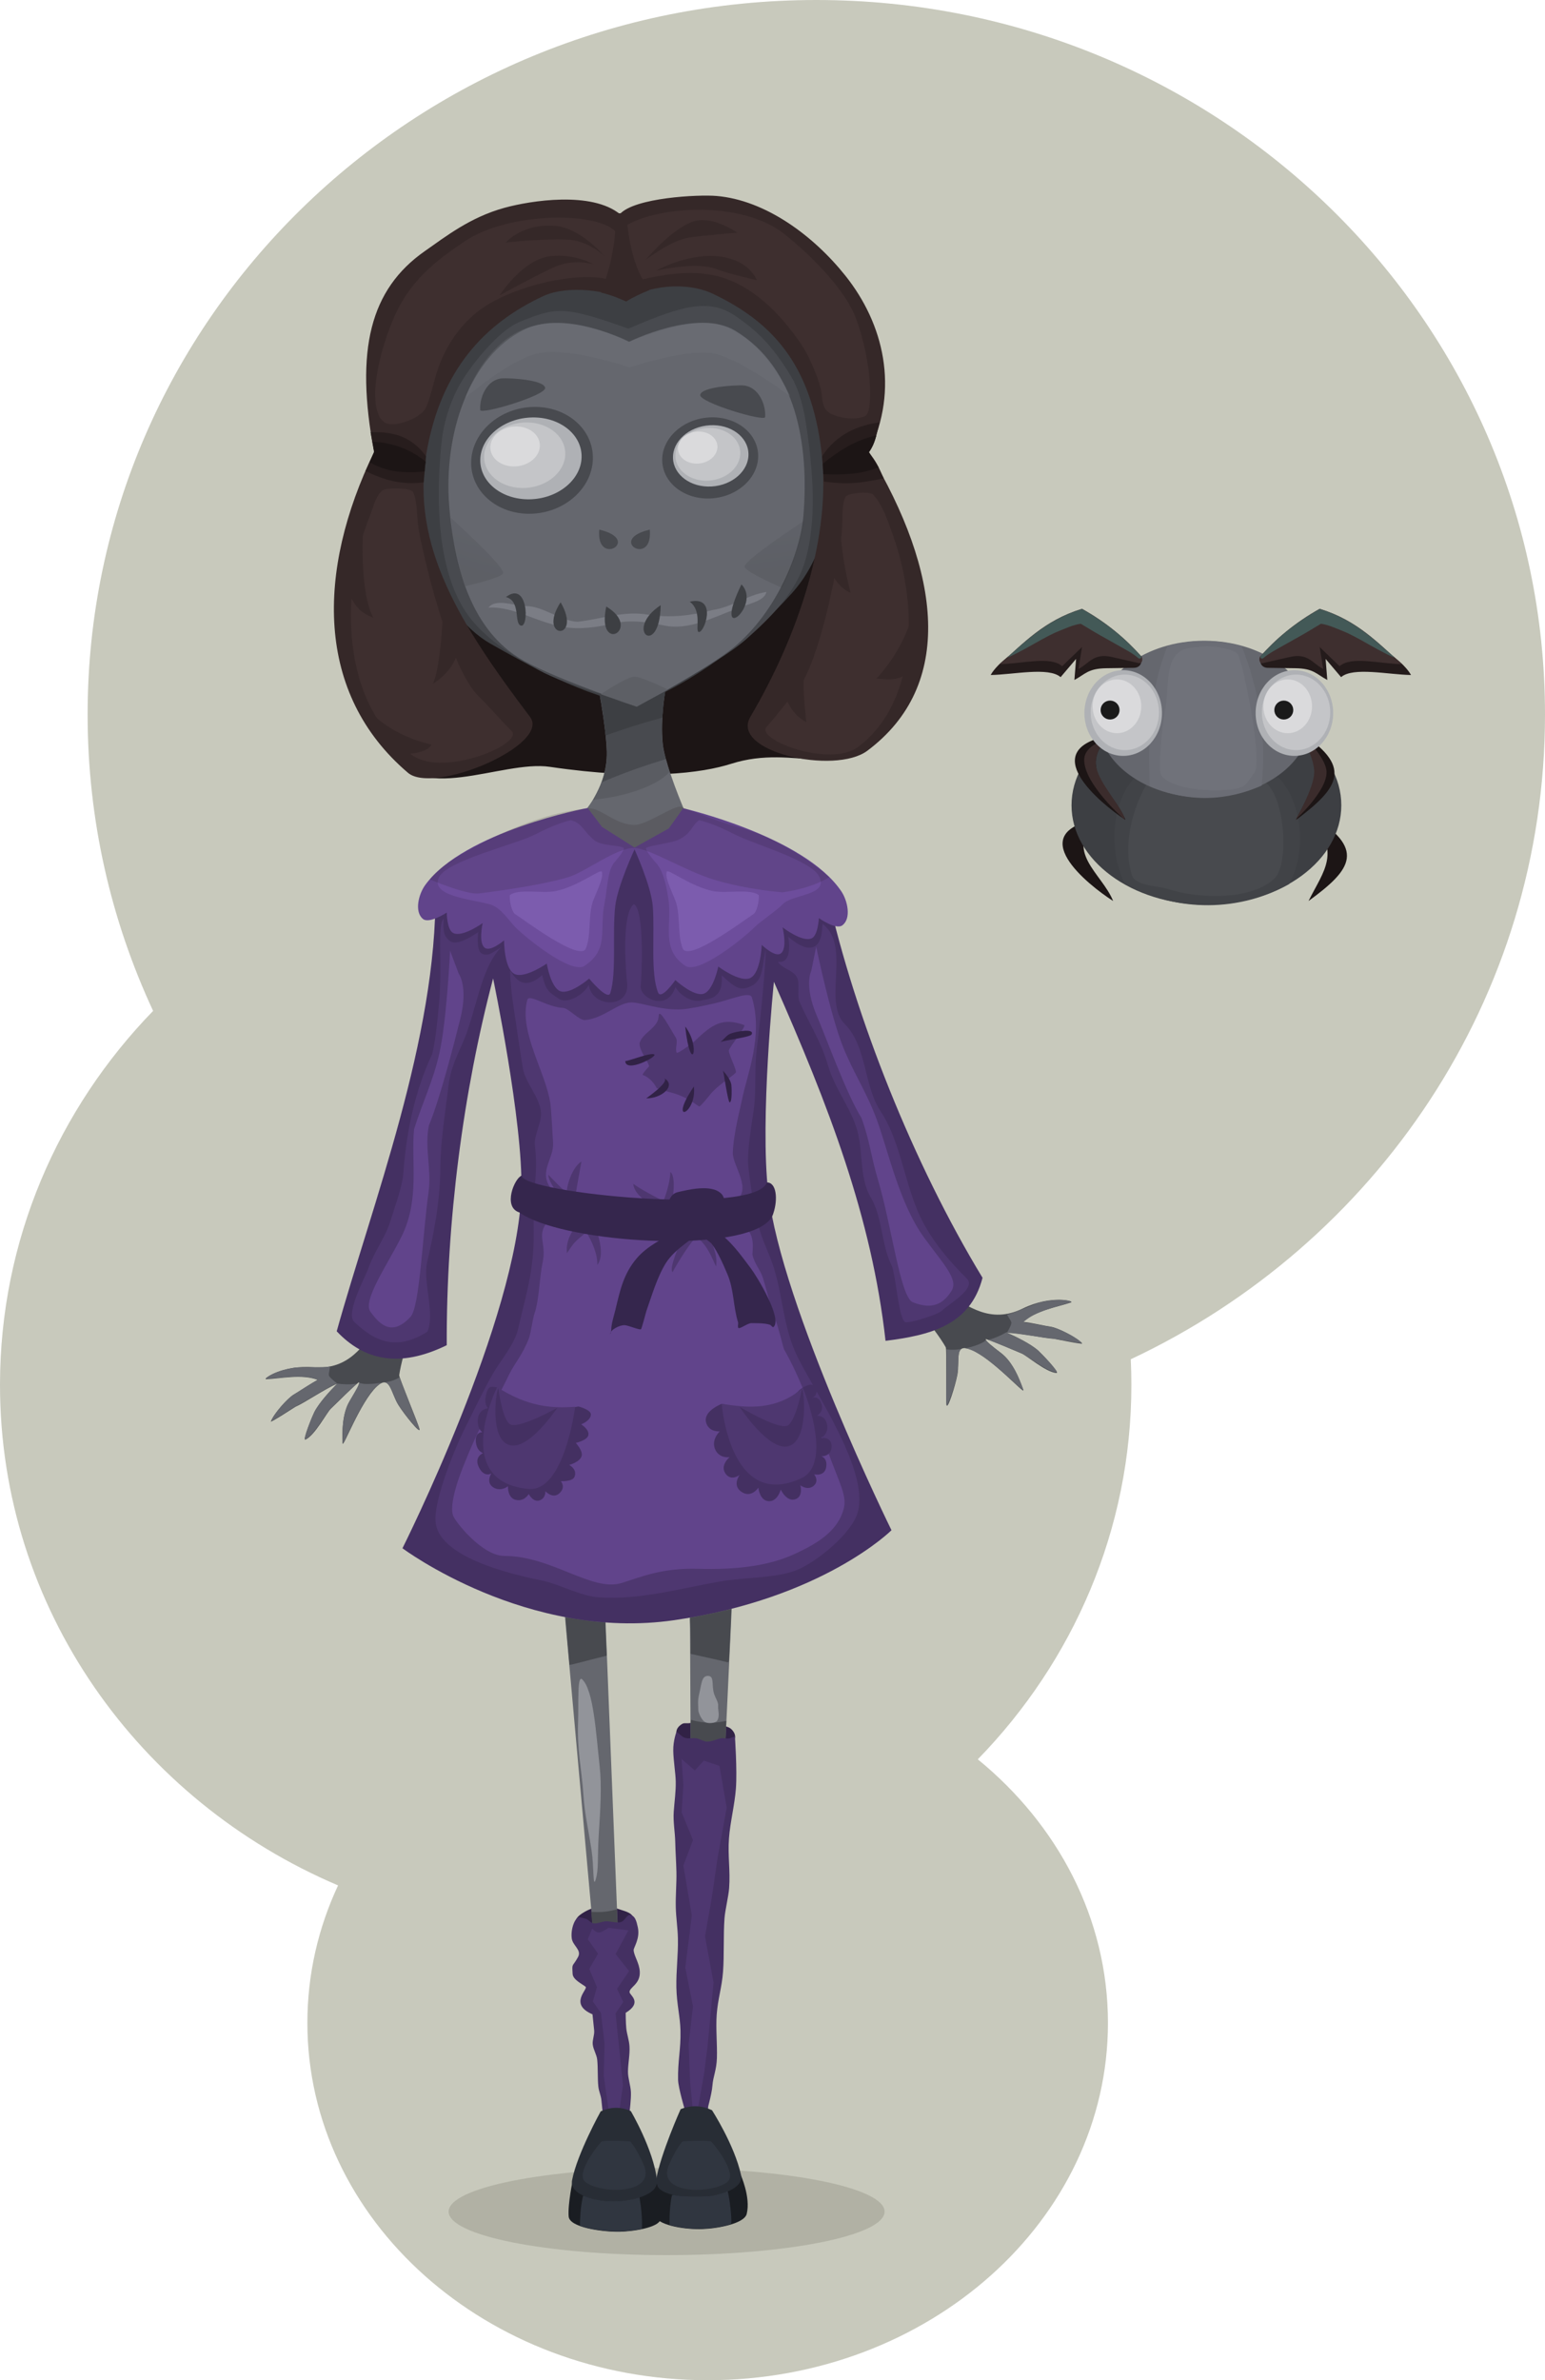 <?xml version="1.0" encoding="UTF-8" standalone="no"?>
<!-- Created with Inkscape (http://www.inkscape.org/) -->

<svg
   xmlns:dc="http://purl.org/dc/elements/1.1/"
   xmlns:cc="http://creativecommons.org/ns#"
   xmlns:rdf="http://www.w3.org/1999/02/22-rdf-syntax-ns#"
   xmlns:svg="http://www.w3.org/2000/svg"
   xmlns="http://www.w3.org/2000/svg"
   xmlns:xlink="http://www.w3.org/1999/xlink"
   xmlns:sodipodi="http://sodipodi.sourceforge.net/DTD/sodipodi-0.dtd"
   xmlns:inkscape="http://www.inkscape.org/namespaces/inkscape"
   width="624.375"
   height="961.625"
   id="svg2"
   version="1.1"
   inkscape:version="0.48.4 r9939"
   sodipodi:docname="Scary girl.svg"
   inkscape:export-filename="G:\                  \                            \g3945.png"
   inkscape:export-xdpi="90"
   inkscape:export-ydpi="90">
  <defs
     id="defs4">
    <linearGradient
       id="linearGradient4086">
      <stop
         style="stop-color:#3d3f43;stop-opacity:1;"
         offset="0"
         id="stop4088" />
      <stop
         style="stop-color:#2e2f32;stop-opacity:1;"
         offset="1"
         id="stop4090" />
    </linearGradient>
    <linearGradient
       inkscape:collect="always"
       xlink:href="#linearGradient4086"
       id="linearGradient3412"
       gradientUnits="userSpaceOnUse"
       gradientTransform="matrix(0.994,0.107,-0.107,0.994,25.377,-27.13)"
       x1="270.938"
       y1="253.175"
       x2="268.355"
       y2="267.288" />
    <linearGradient
       inkscape:collect="always"
       xlink:href="#linearGradient4086"
       id="linearGradient3414"
       gradientUnits="userSpaceOnUse"
       gradientTransform="matrix(-0.999,-0.05,-0.05,0.999,667.101,13.368)"
       x1="270.938"
       y1="253.175"
       x2="268.355"
       y2="267.288" />
    <linearGradient
       inkscape:collect="always"
       xlink:href="#linearGradient4086"
       id="linearGradient3387"
       gradientUnits="userSpaceOnUse"
       gradientTransform="matrix(0.994,0.107,-0.107,0.994,25.377,-27.13)"
       x1="270.938"
       y1="253.175"
       x2="268.355"
       y2="267.288" />
    <linearGradient
       inkscape:collect="always"
       xlink:href="#linearGradient4086"
       id="linearGradient3389"
       gradientUnits="userSpaceOnUse"
       gradientTransform="matrix(-0.999,-0.05,-0.05,0.999,667.101,13.368)"
       x1="270.938"
       y1="253.175"
       x2="268.355"
       y2="267.288" />
  </defs>
  <sodipodi:namedview
     id="base"
     pagecolor="#ffffff"
     bordercolor="#666666"
     borderopacity="1.0"
     inkscape:pageopacity="1"
     inkscape:pageshadow="2"
     inkscape:zoom="0.31267061"
     inkscape:cx="298.13563"
     inkscape:cy="534.11183"
     inkscape:document-units="px"
     inkscape:current-layer="layer2"
     showgrid="false"
     inkscape:window-width="913"
     inkscape:window-height="1041"
     inkscape:window-x="62"
     inkscape:window-y="0"
     inkscape:window-maximized="0"
     showguides="true"
     inkscape:guide-bbox="true"
     fit-margin-top="0"
     fit-margin-left="0"
     fit-margin-right="0"
     fit-margin-bottom="0" />
  <g
     inkscape:groupmode="layer"
     id="layer2"
     inkscape:label="Layer"
     style="display:inline"
     transform="translate(-64.375,-37.75)">
    <path
       style="color:#000000;fill:#65676e;fill-opacity:1;fill-rule:nonzero;stroke:none;stroke-width:0.1;marker:none;visibility:visible;display:inline;overflow:visible;enable-background:accumulate"
       d=""
       id="path4320"
       inkscape:connector-curvature="0" />
    <g
       id="g3945"
       inkscape:export-xdpi="90"
       inkscape:export-ydpi="90"
       transform="translate(-8,0)">
      <path
         inkscape:connector-curvature="0"
         id="path3853"
         d="m 402.25,37.75 c -162.636,0 -294.469,129.23 -294.469,288.656 0,42.719 9.48,83.271 26.469,119.75 -38.363,39.503 -61.875,92.652 -61.875,151.094 0,90.359 56.181,168.016 136.625,202.219 -8.002,17.102 -12.406,35.872 -12.406,55.562 0,79.713 72.407,144.344 161.75,144.344 89.343,0 161.781,-64.631 161.781,-144.344 0,-42.169 -20.275,-80.111 -52.594,-106.5 38.482,-39.524 62.062,-92.738 62.062,-151.281 0,-3.464 -0.087,-6.918 -0.25,-10.344 C 628.363,540.403 696.75,441.223 696.75,326.406 696.75,166.98 564.886,37.75 402.25,37.75 z"
         style="color:#000000;fill:#c8c9bc;fill-opacity:1;fill-rule:nonzero;stroke:none;stroke-width:10;marker:none;visibility:visible;display:inline;overflow:visible;enable-background:accumulate" />
      <path
         sodipodi:nodetypes="ssssccs"
         inkscape:connector-curvature="0"
         id="path4159"
         d="m 229.497,340.39 c 11.533,23.539 45.335,4.266 65.127,7.175 38.382,5.64 61.465,2.508 73.254,-1.244 26.353,-8.388 45.357,8.018 61.573,-12.296 24.517,-30.713 -28.811,-99.927 -28.811,-99.927 l -144.49,3.562 c -15.342,25.525 -44.423,66.46 -26.653,102.73 z"
         style="color:#000000;fill:#1c1515;fill-opacity:1;fill-rule:nonzero;stroke:none;stroke-width:1;marker:none;visibility:visible;display:inline;overflow:visible;enable-background:accumulate" />
      <path
         sodipodi:nodetypes="cscccscc"
         inkscape:connector-curvature="0"
         id="path3769"
         d="m 310.738,297.975 c 0,0 6.51,29.564 6.85,43.495 0.335,13.728 -8.891,23.974 -8.891,23.974 l 20.071,26.164 20.314,-26.164 c 0,0 -8.161,-19.035 -8.891,-27.398 -1.763,-20.196 6.165,-41.44 6.165,-41.44 z"
         style="color:#000000;fill:#65676e;fill-opacity:1;stroke:none;stroke-width:1;marker:none;visibility:visible;display:inline;overflow:visible;enable-background:accumulate" />
      <path
         sodipodi:nodetypes="ssssccssscsss"
         inkscape:connector-curvature="0"
         id="path4163"
         d="m 312.17,360.873 c 0,-0.075 0.43,-0.921 0.955,-1.88 3.529,-6.449 4.912,-12.779 4.383,-20.063 -0.366,-5.04 -1.651,-15.187 -2.338,-18.467 -0.129,-0.613 -0.561,-2.392 -0.167,-2.237 12.42,-5.312 21.529,-4.327 26.229,-1.509 0,0.033 -0.402,2.299 -0.597,3.778 -0.558,4.23 -0.912,11.052 -0.739,14.232 0.249,4.564 0.805,7.459 2.477,12.905 0.339,1.104 0.575,2.044 0.524,2.09 -0.051,0.046 -1.291,0.38 -2.756,0.742 -6.112,1.513 -16.03,5.107 -23.397,8.48 -4.226,1.935 -4.574,2.081 -4.574,1.929 z"
         style="color:#000000;fill:#484a4f;fill-opacity:1;fill-rule:nonzero;stroke:none;stroke-width:0.179;marker:none;visibility:visible;display:inline;overflow:visible;enable-background:accumulate" />
      <path
         sodipodi:nodetypes="cscssssc"
         inkscape:connector-curvature="0"
         id="path3767"
         d="m 240.146,212.142 c -3.292,35.366 6.913,72.301 30.713,85.818 13.447,7.638 38.298,21.73 58.995,24.388 22.559,-8.67 45.075,-25.519 62.503,-44.894 23.234,-25.83 17.963,-69.869 -0.079,-97.278 -15.786,-23.981 -46.748,-36.787 -77.612,-33.172 -38.579,4.519 -70.848,25.686 -74.52,65.139 z"
         style="color:#000000;fill:#3d3f43;fill-opacity:1;stroke:none;stroke-width:1;marker:none;visibility:visible;display:inline;overflow:visible;enable-background:accumulate" />
      <path
         sodipodi:nodetypes="sssscssssscss"
         inkscape:connector-curvature="0"
         id="path4227"
         d="m 260.472,189.426 c -5.492,8.155 -8.772,17.986 -9.728,27.706 -2.226,22.621 -1.684,50.178 9.653,67.519 6.882,10.526 18.501,17.633 29.619,23.791 12.163,6.736 39.492,13.792 39.492,13.792 0,0 31.877,-15.053 44.781,-26.549 9.627,-8.576 19.533,-18.488 23.272,-30.686 5.098,-16.633 3.407,-37.057 0.561,-55.92 -0.844,-5.593 -2.521,-13.327 -5.876,-18.947 -8.326,-13.947 -14.991,-19.302 -21.956,-24.251 -10.815,-7.684 -21.185,-5.205 -43.962,4.663 -26.299,-9.45 -29.338,-8.628 -43.784,-2.819 -7.926,3.187 -17.358,14.703 -22.071,21.703 z"
         style="color:#000000;fill:#484a4f;fill-opacity:1;fill-rule:nonzero;stroke:none;stroke-width:1;marker:none;visibility:visible;display:inline;overflow:visible;enable-background:accumulate" />
      <path
         sodipodi:nodetypes="cssscsssc"
         inkscape:connector-curvature="0"
         id="path4340"
         d="m 326.498,175.881 c 0,0 -25.33,-13.323 -42.323,-4.936 -21.737,10.728 -32.656,41.345 -30.266,71.199 1.502,18.754 6.58,49.603 30.278,62.634 14.642,8.051 45.718,18.304 45.718,18.304 0,0 28.208,-14.839 39.194,-23.965 17.168,-14.262 26.731,-38.07 27.955,-53.06 2.328,-28.501 -2.747,-59.69 -27.552,-74.691 -15.321,-9.266 -43.005,4.516 -43.005,4.516 z"
         style="color:#000000;fill:#65676e;fill-opacity:1;stroke:none;stroke-width:0.1;marker:none;visibility:visible;display:inline;overflow:visible;enable-background:accumulate" />
      <g
         id="g3961">
        <path
           sodipodi:nodetypes="ccccccccccc"
           inkscape:connector-curvature="0"
           id="path3948"
           d="m 284.918,282.602 c 6.794,-0.051 14.149,6.107 20.88,6.338 9.589,-1.03 19.056,-4.687 28.817,-2.773 8.815,1.261 16.962,0.339 25.9,-1.988 7.621,-1.133 13.984,-6.112 21.581,-7.268 -0.779,3.832 -7.768,4.859 -11.917,6.707 -9.752,3.618 -19.636,9.066 -29.87,6.739 -6.999,-1.481 -14.265,-2.381 -21.28,-0.44 -7.985,1.765 -16.377,2.566 -24.254,-0.181 -8.357,-2.318 -16.376,-7.011 -24.996,-6.508 2.999,-3.898 10.639,-0.627 15.14,-0.627 z"
           style="fill:#7b7d85;fill-opacity:1;fill-rule:evenodd;stroke:none" />
        <g
           id="g3953">
          <path
             inkscape:connector-curvature="0"
             id="path3777"
             d="m 298.929,281.064 c -9.802,15.102 9.148,15.823 0,0 z"
             style="fill:#3d3f43;fill-opacity:1;stroke:none"
             sodipodi:nodetypes="cc" />
          <path
             inkscape:connector-curvature="0"
             id="path3779"
             d="m 317.383,282.796 c -4.15,19.708 15.027,9.031 0,0 z"
             style="fill:#3d3f43;fill-opacity:1;stroke:none"
             sodipodi:nodetypes="cc" />
          <path
             sodipodi:nodetypes="cc"
             inkscape:connector-curvature="0"
             id="path3785"
             d="m 339.382,282.237 c -15.343,10.234 -0.406,21.728 0,0 z"
             style="fill:#3d3f43;fill-opacity:1;stroke:none" />
          <path
             inkscape:connector-curvature="0"
             id="path3787"
             d="m 351.122,280.839 c 5.093,3.789 2.2,11.507 3.511,12.193 2.173,1.138 8.076,-14.861 -3.511,-12.193 z"
             style="fill:#3d3f43;fill-opacity:1;stroke:none"
             sodipodi:nodetypes="ccc" />
          <path
             inkscape:connector-curvature="0"
             id="path3789"
             d="m 372.002,273.855 c -12.371,25.724 8.537,8.583 0,0 z"
             style="fill:#3d3f43;fill-opacity:1;stroke:none"
             sodipodi:nodetypes="cc" />
          <path
             inkscape:connector-curvature="0"
             id="path3791"
             d="m 276.839,278.97 c 6.144,1.562 3.151,10.798 6.064,11.532 3.352,0.845 2.928,-18.418 -6.064,-11.532 z"
             style="fill:#3d3f43;fill-opacity:1;stroke:none"
             sodipodi:nodetypes="csc" />
        </g>
      </g>
      <g
         style="fill:#1c1515;fill-opacity:1"
         transform="matrix(1,0,0,0.875,7.73,123.588)"
         id="g4366">
        <path
           sodipodi:nodetypes="ccc"
           inkscape:connector-curvature="0"
           id="path4021"
           d="m 508.325,280.084 c -14.258,14.805 1.64,24.945 6.165,37.83 -10.344,-7.579 -36.656,-31.635 -6.165,-37.83 z"
           style="fill:#1c1515;fill-opacity:1;stroke:none" />
        <path
           sodipodi:nodetypes="ccc"
           inkscape:connector-curvature="0"
           id="path4023"
           d="m 593.839,277.87 c 13.05,17.862 5.853,25.704 -0.382,40.044 17.745,-14.757 23.312,-24.087 0.382,-40.044 z"
           style="fill:#1c1515;fill-opacity:1;stroke:none" />
      </g>
      <path
         transform="matrix(1.246,0,0,1.356,-40.606,-275.014)"
         d="m 525.714,470.576 c 0,16.371 -19.588,29.643 -43.75,29.643 -24.162,0 -43.75,-13.272 -43.75,-29.643 0,-16.371 19.588,-29.643 43.75,-29.643 24.162,0 43.75,13.272 43.75,29.643 z"
         sodipodi:ry="29.642857"
         sodipodi:rx="43.75"
         sodipodi:cy="470.57648"
         sodipodi:cx="481.96429"
         id="path4017"
         style="color:#000000;fill:#3d3f43;fill-opacity:1;stroke:none;stroke-width:1;marker:none;visibility:visible;display:inline;overflow:visible;enable-background:accumulate"
         sodipodi:type="arc" />
      <path
         sodipodi:nodetypes="ccccc"
         inkscape:connector-curvature="0"
         id="path4390"
         d="m 530.437,352.506 c -8.548,9.336 -10.332,28.482 -3.513,42.216 21.3,11.989 46.839,11.267 66.456,0.168 8.22,-15.251 3.724,-35.497 -4.405,-42.975 z"
         style="color:#000000;fill:#414347;fill-opacity:1;fill-rule:nonzero;stroke:none;stroke-width:10;marker:none;visibility:visible;display:inline;overflow:visible;enable-background:accumulate" />
      <path
         sodipodi:nodetypes="csssssc"
         inkscape:connector-curvature="0"
         id="path4475"
         d="m 536.536,353.163 c -6.864,11.387 -10.492,26.785 -6.663,38.27 1.433,4.299 10.955,4.307 14.107,5.357 13.03,4.343 34.626,4.66 43.571,-4.286 6.16,-6.16 3.828,-35.755 -5,-39.286 -7.179,-2.871 -18.22,0.536 -25.714,0.536 -7.72,0 -13.325,-1.464 -20.301,-0.592 z"
         style="fill:#484a4e;fill-opacity:1;stroke:none" />
      <path
         transform="matrix(1.372,0,0,1.356,-45.24,-684.868)"
         d="m 471.741,747.17 c 0,12.901 -14.02,23.36 -31.315,23.36 -17.295,0 -31.315,-10.459 -31.315,-23.36 0,-12.901 14.02,-23.36 31.315,-23.36 17.295,0 31.315,10.459 31.315,23.36 z"
         sodipodi:ry="23.359777"
         sodipodi:rx="31.31473"
         sodipodi:cy="747.16986"
         sodipodi:cx="440.42651"
         id="path3902"
         style="color:#000000;fill:#65676e;fill-opacity:1;stroke:none;stroke-width:1;marker:none;visibility:visible;display:inline;overflow:visible;enable-background:accumulate"
         sodipodi:type="arc" />
      <path
         sodipodi:nodetypes="ccccc"
         inkscape:connector-curvature="0"
         id="path4392"
         d="m 544.158,298.802 c -7.365,18.571 -7.805,37.549 -7.179,56.59 16.215,6.854 31.415,5.849 45.25,-0.253 2.093,-20.29 -1.123,-38.903 -8.071,-56.337 -10.944,-3.061 -21.241,-2.475 -30,0 z"
         style="color:#000000;fill:#6b6d75;fill-opacity:1;fill-rule:nonzero;stroke:none;stroke-width:10;marker:none;visibility:visible;display:inline;overflow:visible;enable-background:accumulate" />
      <path
         sodipodi:nodetypes="sssssss"
         inkscape:connector-curvature="0"
         id="path4274"
         d="m 343.393,677.273 c 0,2.416 -5.397,4.375 -12.054,4.375 -6.657,0 -12.054,-1.959 -12.054,-4.375 0,-1.134 1.443,-1.972 3.393,-2.749 2.205,-0.879 5.128,-1.625 8.661,-1.625 2.596,0 5.368,0.963 7.336,1.47 3.077,0.793 4.718,1.431 4.718,2.905 z"
         style="color:#000000;fill:#312246;fill-opacity:1;stroke:none;stroke-width:1;marker:none;visibility:visible;display:inline;overflow:visible;enable-background:accumulate"
         transform="matrix(0.969,-0.048,0.035,1.355,-28.112,-88.061)" />
      <path
         inkscape:connector-curvature="0"
         id="path3854"
         d="m 299.167,673.939 19.505,217.014 6.314,-0.121 -8.728,-218.818 z"
         style="color:#000000;fill:#65676e;fill-opacity:1;stroke:none;stroke-width:1;marker:none;visibility:visible;display:inline;overflow:visible;enable-background:accumulate" />
      <path
         sodipodi:nodetypes="ssssssssss"
         inkscape:connector-curvature="0"
         id="path3928"
         d="m 369.448,739.529 c -0.165,3.27 -5.611,5.454 -12.165,4.88 -5.416,-0.475 -9.024,-2.507 -10.322,-5.106 -0.273,-0.546 -1.275,-1.287 -1.246,-1.854 0.064,-1.273 0.929,-2.382 2.349,-3.227 0.898,-0.535 2.019,-0.072 3.299,-0.371 1.891,-0.442 4.131,-1.491 6.517,-1.282 1.796,0.157 3.153,1.309 4.661,1.799 2.101,0.683 4.178,0.837 5.34,1.937 1.047,0.992 1.624,2.099 1.567,3.224 z"
         style="color:#000000;fill:#312246;fill-opacity:1;stroke:none;stroke-width:1;marker:none;visibility:visible;display:inline;overflow:visible;enable-background:accumulate" />
      <path
         sodipodi:nodetypes="ccccc"
         style="color:#000000;fill:#65676e;fill-opacity:1;stroke:none;stroke-width:1;marker:none;visibility:visible;display:inline;overflow:visible;enable-background:accumulate"
         d="m 368.311,682.756 -9.751,206.97 -6.314,0.134 -1.09,-208.337 z"
         id="path3856"
         inkscape:connector-curvature="0" />
      <path
         inkscape:connector-curvature="0"
         id="path4288"
         d="m 357.376,741.464 c -2.185,-0.241 -2.994,-0.356 -4.238,-0.602 -0.799,-0.158 -1.494,-0.288 -1.544,-0.289 -0.05,-7.7e-4 -0.091,-1.803 -0.091,-4.005 0,-3.758 0.014,-4 0.212,-3.939 0.734,0.227 2.949,0.695 4.026,0.85 2.963,0.429 5.943,0.351 8.737,-0.228 0.756,-0.157 1.391,-0.268 1.413,-0.248 0.04,0.038 -0.345,8.213 -0.388,8.259 -0.185,0.195 -6.718,0.356 -8.126,0.201 z"
         style="color:#000000;fill:#484a4f;fill-opacity:1;fill-rule:nonzero;stroke:none;stroke-width:1;marker:none;visibility:visible;display:inline;overflow:visible;enable-background:accumulate" />
      <path
         sodipodi:nodetypes="csssssassssccsssssssscssssscc"
         inkscape:connector-curvature="0"
         id="path3858"
         d="m 345.765,737.378 c 0,0 -1.398,3.64 -1.305,7.747 0.093,4.12 0.921,8.966 0.996,12.265 0.094,4.155 -0.518,8.123 -0.809,12.343 -0.28,4.065 0.517,8.128 0.607,12.131 0.098,4.304 0.385,7.851 0.482,12.156 0.103,4.547 -0.38,9.6 -0.258,14.397 0.105,4.139 0.759,8.163 0.854,12.37 0.155,6.82 -0.746,13.073 -0.616,19.893 0.13,6.793 1.529,11.757 1.659,17.478 0.17,7.488 -1.142,12.419 -0.972,19.907 0.073,3.207 2.836,12.428 2.836,12.428 l 8.726,0.406 c 0,0 2.038,-6.809 2.321,-10.571 0.278,-3.692 1.668,-6.239 1.812,-11.181 0.16,-5.507 -0.49,-12.083 -0.078,-17.567 0.481,-6.401 2.066,-10.794 2.548,-17.195 0.505,-6.717 0.097,-14.937 0.602,-21.655 0.253,-3.367 1.61,-8.76 1.863,-12.127 0.539,-7.159 -0.594,-13.05 -0.056,-20.21 0.49,-6.518 2.306,-13.54 2.796,-20.058 0.56,-7.446 -0.402,-21.076 -0.402,-21.076 -0.727,0.29 -1.248,0.507 -1.965,0.742 -1.169,0.384 -2.526,-0.199 -3.668,0.036 -1.895,0.389 -3.753,1.375 -5.572,1.339 -1.419,-0.028 -2.815,-0.991 -4.187,-1.288 -1.641,-0.355 -3.648,0.344 -5.218,-0.41 -1.153,-0.554 -1.886,-1.528 -2.999,-2.305 z"
         style="color:#000000;fill:#443062;fill-opacity:1;stroke:none;stroke-width:1;marker:none;visibility:visible;display:inline;overflow:visible;enable-background:accumulate" />
      <path
         transform="matrix(1.273,0,0,0.59,-94.802,388.736)"
         d="m 412.142,919.527 c 0,16.458 -30.98,29.799 -69.195,29.799 -38.216,0 -69.195,-13.342 -69.195,-29.799 0,-16.458 30.98,-29.799 69.195,-29.799 38.216,0 69.195,13.342 69.195,29.799 z"
         sodipodi:ry="29.7995"
         sodipodi:rx="69.19545"
         sodipodi:cy="919.5271"
         sodipodi:cx="342.94678"
         id="path3977"
         style="color:#000000;fill:#4e4f3f;fill-opacity:0.192;fill-rule:nonzero;stroke:none;stroke-width:1;marker:none;visibility:visible;display:inline;overflow:visible;enable-background:accumulate"
         sodipodi:type="arc" />
      <path
         sodipodi:nodetypes="cssscc"
         inkscape:connector-curvature="0"
         id="path3866"
         d="m 338.034,917.195 c 0,0 -2.967,12.847 -1.014,16.101 2.285,3.807 12.723,5.267 19.394,5.004 6.242,-0.246 16.744,-2.225 17.721,-6.095 1.712,-6.785 -2.503,-15.995 -2.503,-15.995 z"
         style="color:#000000;fill:#1a1d22;fill-opacity:1;stroke:none;stroke-width:1;marker:none;visibility:visible;display:inline;overflow:visible;enable-background:accumulate" />
      <path
         sodipodi:nodetypes="cccccccccccccccccccccc"
         inkscape:connector-curvature="0"
         id="path4280"
         d="m 348.54,758.984 -0.73,-10.591 5.356,4.633 3.651,-3.971 6.321,2.126 2.912,16.867 -3.633,20.06 -2.434,16.548 -2.699,15.415 3.459,18.647 -2.413,25.668 -1.482,11.567 -3.776,21.181 -1.853,-18.674 -0.56,-14.997 1.777,-15.12 -3.122,-15.629 2.635,-21.108 -3.408,-20.188 3.895,-10.26 -4.602,-11.224 z"
         style="color:#000000;fill:#4e3770;fill-opacity:1;fill-rule:nonzero;stroke:none;stroke-width:1;marker:none;visibility:visible;display:inline;overflow:visible;enable-background:accumulate" />
      <path
         sodipodi:nodetypes="cssscc"
         inkscape:connector-curvature="0"
         id="path3860"
         d="m 347.436,889.875 c 0,0 -8.122,18.107 -9.865,28.393 -1.151,6.795 12.649,7.457 19.472,6.951 6.38,-0.473 16.018,-3.213 14.787,-8.818 -2.665,-12.136 -11.724,-26.115 -11.724,-26.115 -4.006,-1.872 -8.207,-2.191 -12.67,-0.412 z"
         style="color:#000000;fill:#282d35;fill-opacity:1;stroke:none;stroke-width:1;marker:none;visibility:visible;display:inline;overflow:visible;enable-background:accumulate" />
      <path
         inkscape:connector-curvature="0"
         id="path4286"
         d="m 314.881,815.426 c -0.852,-0.076 -2.57,-0.309 -2.927,-0.396 -0.117,-0.029 -0.204,-0.131 -0.231,-0.273 -0.071,-0.376 -0.423,-4.552 -0.386,-4.583 0.019,-0.016 0.651,6.1e-4 1.404,0.037 2.729,0.132 5.478,-0.156 7.941,-0.832 0.459,-0.126 0.86,-0.203 0.892,-0.172 0.056,0.056 0.117,1.126 0.242,4.218 l 0.059,1.464 -0.886,0.185 c -0.487,0.102 -1.174,0.222 -1.528,0.268 -0.954,0.123 -3.602,0.172 -4.581,0.084 z"
         style="color:#000000;fill:#484a4f;fill-opacity:1;fill-rule:nonzero;stroke:none;stroke-width:1;marker:none;visibility:visible;display:inline;overflow:visible;enable-background:accumulate" />
      <path
         sodipodi:nodetypes="csssscsssscsssscssssccsssssc"
         inkscape:connector-curvature="0"
         id="path3862"
         d="m 311.815,851.55 c -9.772,-4.161 -1.639,-10.199 -2.788,-11.138 -1.375,-1.124 -5.105,-2.824 -5.24,-5.185 -0.266,-4.661 -0.186,-2.483 2.192,-6.836 1.557,-2.851 -2.13,-4.548 -2.537,-7.473 -0.521,-3.745 1.233,-8.428 2.987,-8.618 0.815,0.195 1.662,0.402 2.535,0.602 1.31,0.3 1.923,1.719 3.339,1.917 1.381,0.193 3.562,-0.831 5.016,-0.861 1.564,-0.033 4.299,0.779 5.915,0.336 1.494,-0.409 1.868,-2.037 3.38,-2.925 2.443,0.034 2.994,2.65 3.513,4.997 1.009,4.568 -1.714,8.166 -1.677,9.252 0.077,2.267 2.313,5.172 2.482,8.716 0.248,5.198 -4.399,6.31 -4.122,8.335 0.167,1.22 5.295,4.071 -1.581,8.284 0,0 0.019,4.222 0.246,6.317 0.263,2.423 1.147,4.763 1.291,7.196 0.201,3.411 -0.576,6.815 -0.611,10.232 -0.028,2.659 1.091,5.694 1.195,8.351 0.109,2.783 -0.558,7.97 -0.558,7.97 l -10.887,-0.068 c 0,0 -0.329,-3.171 -0.494,-4.757 -0.201,-1.941 -1.034,-3.504 -1.236,-5.445 -0.363,-3.495 -0.094,-7.369 -0.457,-10.864 -0.223,-2.15 -1.583,-4.047 -1.806,-6.196 -0.186,-1.795 0.764,-3.842 0.578,-5.637 -0.225,-2.167 -0.674,-6.5 -0.674,-6.5 z"
         style="fill:#443062;fill-opacity:1;stroke:none" />
      <path
         style="color:#000000;fill:#1a1d22;fill-opacity:1;stroke:none;stroke-width:1;marker:none;visibility:visible;display:inline;overflow:visible;enable-background:accumulate"
         d="m 303.919,918.178 c 0,0 -2.163,10.088 -1.731,15.073 0.375,4.324 12.855,6.11 19.713,6.139 6.041,0.025 16.848,-1.688 17.409,-5.043 1.088,-6.518 -1.91,-16.047 -1.91,-16.047 z"
         id="path3870"
         inkscape:connector-curvature="0"
         sodipodi:nodetypes="cssscc" />
      <path
         sodipodi:nodetypes="ccccccccccccccccccccc"
         inkscape:connector-curvature="0"
         id="path4278"
         d="m 311.69,816.945 -1.773,4.281 4.138,5.822 -3.547,6.165 3.103,7.363 -1.626,5.822 3.251,4.623 1.447,12.492 -0.323,12.934 2.275,15.843 3.547,1.712 1.948,-13.799 -1.41,-13.794 -1.572,-15.218 3.103,-4.623 -2.512,-5.308 4.877,-7.192 -5.468,-6.85 5.172,-9.589 -7.98,-1.027 c -3.222,1.919 -4.025,2.95 -6.65,0.342 z"
         style="color:#000000;fill:#4e3770;fill-opacity:1;fill-rule:nonzero;stroke:none;stroke-width:1;marker:none;visibility:visible;display:inline;overflow:visible;enable-background:accumulate" />
      <path
         sodipodi:nodetypes="csssccc"
         style="color:#000000;fill:#282d35;fill-opacity:1;stroke:none;stroke-width:1;marker:none;visibility:visible;display:inline;overflow:visible;enable-background:accumulate"
         d="m 315.137,890.757 c 0,0 -9.521,17.128 -11.566,27.79 -1.211,6.312 10.425,8.735 17.266,8.585 6.396,-0.14 17.796,-2.336 17.044,-8.664 -1.475,-12.416 -10.585,-27.832 -10.585,-27.832 -4.296,-1.9 -8.32,-1.629 -12.159,0.121 z"
         id="path3868"
         inkscape:connector-curvature="0" />
      <g
         id="g4285">
        <path
           style="fill:#484a4f;fill-opacity:1;stroke:none"
           d="m 444.718,568.979 c 2.987,2.819 7.826,9.445 9.855,13.066 0.456,0.813 -0.04,20.949 0.308,23.256 0.362,2.402 3.509,-7.516 4.38,-12.086 1.123,-5.889 -1.469,-13.02 5.533,-10.176 8.456,3.434 21.814,18.365 21.12,16.314 -1.622,-4.794 -4.316,-11.401 -8.982,-14.977 -3.659,-2.804 -6.295,-4.842 -6.198,-5.569 0.063,-0.468 13.841,5.514 14.489,5.752 1.927,0.706 9.871,7.645 14.083,7.885 1.644,0.094 -6.387,-8.201 -7.401,-9.091 -3.243,-2.848 -9.371,-5.777 -12.85,-7.287 5.515,0.195 15.178,2.383 19.238,2.566 0.18,0.008 11.883,2.432 11.396,1.89 -2.277,-2.535 -9.96,-6.397 -12.649,-6.756 -2.295,-0.306 -7.65,-1.614 -11.149,-1.965 5.102,-4.684 14.036,-6.024 19.313,-7.86 1.583,-0.544 -8.119,-3.113 -19.519,2.471 -13.382,6.553 -22.358,-1.631 -29.287,-4.918 -4.606,-2.185 -8.281,-1.795 -11.682,7.486 z"
           id="path3850"
           inkscape:connector-curvature="0"
           sodipodi:nodetypes="csssssssssscsssccssc" />
        <g
           id="g4279">
          <path
             style="color:#000000;fill:#65676e;fill-opacity:1;fill-rule:nonzero;stroke:none;stroke-width:0.1;marker:none;visibility:visible;display:inline;overflow:visible;enable-background:accumulate"
             d="m 499.392,591.924 c -0.01,-0.636 -4.423,-5.68 -7.287,-8.328 -2.178,-2.014 -6.39,-4.478 -11.752,-6.873 l -1.448,-0.647 -0.739,0.435 c -1.397,0.824 -4.293,2.035 -5.414,2.265 -0.561,0.115 -1.024,0.223 -1.029,0.239 -0.005,0.017 0.482,0.209 1.081,0.428 1.723,0.63 10.798,4.298 12.107,4.894 0.768,0.35 2.335,1.319 4.449,2.752 4.837,3.279 7.375,4.636 9.317,4.98 0.695,0.123 0.719,0.118 0.715,-0.145 z"
             id="path4332"
             inkscape:connector-curvature="0" />
          <path
             style="color:#000000;fill:#65676e;fill-opacity:1;fill-rule:nonzero;stroke:none;stroke-width:0.1;marker:none;visibility:visible;display:inline;overflow:visible;enable-background:accumulate"
             d="m 509.601,580.298 c -0.014,-0.034 -0.291,-0.298 -0.615,-0.585 -2.386,-2.115 -8.732,-5.268 -11.721,-5.823 -4.716,-0.876 -8.105,-1.463 -9.584,-1.659 -0.93,-0.123 -1.706,-0.261 -1.724,-0.306 -0.041,-0.1 1.145,-1.054 2.118,-1.704 1.36,-0.908 2.641,-1.554 4.882,-2.46 2.341,-0.946 3.352,-1.281 8.166,-2.698 3.113,-0.917 4.136,-1.281 4.067,-1.451 -0.084,-0.208 -1.924,-0.552 -3.418,-0.64 -2.553,-0.15 -5.375,0.13 -8.645,0.858 -1.073,0.239 -2.061,0.603 -6.705,2.475 -3.666,1.477 -5.685,2.241 -6.174,2.336 -0.4,0.078 -0.78,0.163 -0.846,0.189 -0.076,0.03 0.172,0.504 0.693,1.319 1.063,1.663 1.107,1.784 0.922,2.549 -0.136,0.561 -1.013,2.366 -1.56,3.211 -0.101,0.156 -0.154,0.293 -0.117,0.305 0.036,0.012 0.922,0.089 1.969,0.17 1.944,0.151 3.657,0.377 10.455,1.379 2.128,0.313 4.467,0.618 5.198,0.677 0.731,0.059 2.46,0.315 3.843,0.569 4.792,0.881 8.531,1.469 8.759,1.377 0.033,-0.013 0.049,-0.053 0.035,-0.087 z"
             id="path4334"
             inkscape:connector-curvature="0" />
          <path
             style="color:#000000;fill:#65676e;fill-opacity:1;fill-rule:nonzero;stroke:none;stroke-width:0.1;marker:none;visibility:visible;display:inline;overflow:visible;enable-background:accumulate"
             d="m 484.985,596.655 c -1.52,-3.815 -2.761,-6.146 -4.575,-8.603 -1.386,-1.878 -1.985,-2.435 -5.713,-5.32 -2.17,-1.679 -3.355,-2.719 -3.637,-3.193 l -0.227,-0.382 -0.598,0.509 c -0.867,0.738 -4.001,1.973 -6.186,2.438 -1.817,0.387 -1.818,0.387 -1.261,0.432 0.736,0.059 2.64,0.772 3.923,1.469 3.788,2.06 7.736,5.154 14.624,11.46 2.91,2.664 4.491,4.015 4.632,3.959 0.064,-0.025 -0.327,-1.13 -0.981,-2.77 z"
             id="path4336"
             inkscape:connector-curvature="0" />
          <path
             style="color:#000000;fill:#65676e;fill-opacity:1;fill-rule:nonzero;stroke:none;stroke-width:0.1;marker:none;visibility:visible;display:inline;overflow:visible;enable-background:accumulate"
             d="m 455.877,603.839 c 1.417,-3.243 3.272,-9.626 3.537,-12.168 0.044,-0.426 0.12,-1.801 0.169,-3.055 0.146,-3.788 0.336,-4.889 0.965,-5.599 l 0.287,-0.324 -0.91,0.18 c -1.124,0.222 -2.896,0.278 -4.162,0.131 l -0.956,-0.111 0.032,0.702 c 0.04,0.866 0.018,5.269 -0.06,12.206 -0.098,8.743 -0.069,9.745 0.281,9.612 0.085,-0.032 0.452,-0.741 0.816,-1.575 z"
             id="path4338"
             inkscape:connector-curvature="0" />
        </g>
      </g>
      <g
         id="g4293">
        <path
           sodipodi:nodetypes="csssssssssscsssccssc"
           inkscape:connector-curvature="0"
           id="path3852"
           d="m 238.111,577.583 c -1.752,3.715 -3.839,11.649 -4.407,15.761 -0.128,0.924 7.683,19.489 8.201,21.764 0.539,2.368 -6.01,-5.717 -8.489,-9.654 -3.195,-5.073 -3.384,-12.658 -8.866,-7.455 -6.619,6.284 -13.607,25.06 -13.709,22.898 -0.239,-5.056 -0.143,-12.19 2.897,-17.222 2.383,-3.946 4.094,-6.806 3.738,-7.447 -0.229,-0.413 -10.874,10.186 -11.39,10.643 -1.536,1.361 -6.4,10.72 -10.234,12.481 -1.496,0.687 2.953,-9.966 3.572,-11.165 1.98,-3.835 6.616,-8.799 9.304,-11.474 -5.063,2.195 -13.261,7.758 -16.974,9.41 -0.164,0.073 -10.176,6.601 -9.92,5.919 1.194,-3.191 6.938,-9.591 9.31,-10.906 2.025,-1.123 6.533,-4.295 9.662,-5.899 -6.459,-2.499 -15.266,-0.486 -20.85,-0.269 -1.672,0.071 6.423,-5.861 19.074,-4.824 14.851,1.217 20.22,-9.678 25.472,-15.268 3.491,-3.715 7.054,-4.693 13.608,2.706 z"
           style="fill:#484a4f;fill-opacity:1;stroke:none" />
        <g
           id="g4324"
           transform="matrix(1.356,0,0,1.356,-88.794,-175.097)">
          <path
             inkscape:connector-curvature="0"
             id="path4314"
             d="m 209.727,585.649 c -0.168,-0.438 1.464,-5.103 2.695,-7.702 0.936,-1.977 3.14,-4.821 6.149,-7.935 l 0.813,-0.841 0.625,0.095 c 1.182,0.179 3.497,0.211 4.327,0.06 0.415,-0.076 0.762,-0.129 0.77,-0.119 0.008,0.01 -0.272,0.276 -0.622,0.59 -1.006,0.905 -6.205,5.91 -6.937,6.679 -0.429,0.451 -1.235,1.545 -2.287,3.107 -2.407,3.574 -3.77,5.2 -5.004,5.97 -0.442,0.276 -0.46,0.279 -0.529,0.098 z"
             style="color:#000000;fill:#65676e;fill-opacity:1;fill-rule:nonzero;stroke:none;stroke-width:0.1;marker:none;visibility:visible;display:inline;overflow:visible;enable-background:accumulate" />
          <path
             inkscape:connector-curvature="0"
             id="path4316"
             d="m 199.696,580.291 c 0,-0.027 0.116,-0.284 0.258,-0.57 1.045,-2.106 4.508,-6.018 6.397,-7.225 2.98,-1.905 5.134,-3.245 6.09,-3.788 0.602,-0.342 1.094,-0.651 1.094,-0.687 0,-0.08 -1.074,-0.403 -1.92,-0.578 -1.181,-0.244 -2.235,-0.33 -4.018,-0.329 -1.862,0.002 -2.645,0.053 -6.328,0.418 -2.381,0.236 -3.181,0.27 -3.181,0.135 0,-0.165 1.162,-0.91 2.158,-1.384 1.703,-0.809 3.709,-1.399 6.145,-1.808 0.799,-0.134 1.576,-0.158 5.268,-0.166 2.914,-0.006 4.506,-0.043 4.866,-0.113 0.295,-0.058 0.578,-0.105 0.63,-0.105 0.061,-3.3e-4 0.022,0.392 -0.109,1.093 -0.266,1.431 -0.262,1.526 0.076,1.997 0.248,0.346 1.347,1.336 1.955,1.762 0.112,0.079 0.186,0.158 0.165,0.176 -0.022,0.018 -0.606,0.316 -1.298,0.661 -1.287,0.642 -2.395,1.271 -6.763,3.838 -1.368,0.804 -2.882,1.66 -3.365,1.902 -0.483,0.242 -1.594,0.896 -2.469,1.453 -3.031,1.929 -5.424,3.367 -5.605,3.367 -0.026,0 -0.048,-0.022 -0.048,-0.05 z"
             style="color:#000000;fill:#65676e;fill-opacity:1;fill-rule:nonzero;stroke:none;stroke-width:0.1;marker:none;visibility:visible;display:inline;overflow:visible;enable-background:accumulate" />
          <path
             inkscape:connector-curvature="0"
             id="path4318"
             d="m 220.948,584.782 c 0.002,-3.028 0.217,-4.964 0.79,-7.142 0.438,-1.664 0.697,-2.21 2.465,-5.202 1.029,-1.742 1.557,-2.777 1.622,-3.179 l 0.052,-0.324 0.549,0.186 c 0.796,0.269 3.279,0.261 4.903,-0.016 1.35,-0.23 1.351,-0.23 0.981,-0.048 -0.489,0.241 -1.599,1.248 -2.288,2.076 -2.034,2.444 -3.896,5.64 -6.896,11.838 -1.267,2.618 -1.982,3.975 -2.094,3.975 -0.051,0 -0.084,-0.863 -0.083,-2.165 z"
             style="color:#000000;fill:#65676e;fill-opacity:1;fill-rule:nonzero;stroke:none;stroke-width:0.1;marker:none;visibility:visible;display:inline;overflow:visible;enable-background:accumulate" />
          <path
             inkscape:connector-curvature="0"
             id="path4322"
             d="m 242.73,582.059 c -1.828,-1.863 -4.783,-5.773 -5.633,-7.455 -0.143,-0.282 -0.556,-1.209 -0.919,-2.061 -1.096,-2.572 -1.516,-3.281 -2.136,-3.604 l -0.283,-0.148 0.674,-0.115 c 0.833,-0.142 2.068,-0.569 2.902,-1.003 l 0.63,-0.328 0.162,0.492 c 0.2,0.607 1.371,3.635 3.247,8.394 2.364,5.998 2.607,6.696 2.331,6.696 -0.067,0 -0.506,-0.392 -0.976,-0.871 z"
             style="color:#000000;fill:#65676e;fill-opacity:1;fill-rule:nonzero;stroke:none;stroke-width:0.1;marker:none;visibility:visible;display:inline;overflow:visible;enable-background:accumulate" />
        </g>
      </g>
      <path
         inkscape:connector-curvature="0"
         id="path4266"
         d="m 302.53,710.325 c 0,-0.111 -0.381,-4.419 -0.846,-9.573 -0.465,-5.154 -0.802,-9.416 -0.747,-9.47 0.055,-0.055 1.825,0.178 3.934,0.517 4.191,0.674 9.867,1.36 11.248,1.361 l 0.875,3e-4 0.157,4.177 c 0.087,2.298 0.224,5.333 0.305,6.745 l 0.147,2.567 -4.691,1.168 c -2.58,0.643 -5.971,1.515 -7.536,1.939 -1.565,0.424 -2.845,0.68 -2.845,0.568 z"
         style="color:#000000;fill:#484a4f;fill-opacity:1;fill-rule:nonzero;stroke:none;stroke-width:1;marker:none;visibility:visible;display:inline;overflow:visible;enable-background:accumulate" />
      <path
         sodipodi:nodetypes="ccccscscsccccssssc"
         inkscape:connector-curvature="0"
         id="path3821"
         d="m 248.348,397.516 c 0.693,59.549 -25.728,127.168 -39.899,178.086 10.982,11.62 25.135,15.074 44.468,5.617 -0.201,-49.814 6.613,-102.278 18.736,-148.16 0,0 12.155,58.081 11.42,85.716 -1.371,51.523 -48.052,144.483 -48.052,144.483 0,0 50.372,37.709 109.941,29.039 60.012,-8.735 87.686,-36.323 87.686,-36.323 0,0 -44.403,-90.269 -49.799,-136.416 -3.458,-29.568 2.285,-85.149 2.285,-85.149 22.171,50.119 39.555,95.221 45.11,145.05 17.692,-2.246 34.214,-6.072 39.196,-25.477 -28.074,-46.255 -51.407,-105.206 -62.565,-154.581 -17.241,-6.44 -30.114,-14.017 -43.293,-20.604 -5.39,-2.694 -12.194,-11.785 -16.644,-7.438 -14.445,14.109 -25.875,9.395 -35.19,-0.93 -2.891,-3.205 -8.762,0.454 -13.339,1.463 -15.234,3.359 -31.915,12.359 -50.059,25.624 z"
         style="color:#000000;fill:#443062;fill-opacity:1;stroke:none;stroke-width:1;marker:none;visibility:visible;display:inline;overflow:visible;enable-background:accumulate" />
      <path
         sodipodi:nodetypes="csssssssssssssssssssssscscscscsccc"
         inkscape:connector-curvature="0"
         id="path4208"
         d="m 278.472,429.75 c 0.426,10.013 1.392,13.907 2.759,23.675 0.68,4.858 1.666,10.918 2.425,15.782 0.877,5.623 6.287,11.167 7.258,17.198 0.748,4.642 -2.911,9.771 -2.374,14.233 1.272,10.557 -0.519,15.565 -0.519,26.856 0,3.115 0.145,10.47 -0.045,13.801 -0.726,12.745 -3.047,19.578 -6.194,33.268 -1.502,6.534 -7.463,13.295 -10.314,18.335 -3.99,7.053 -8.196,15.86 -11.684,22.835 -3.017,6.035 -11.824,26.915 -11.431,36.294 0.519,12.37 21.322,19.891 43.035,24.271 7.106,1.434 15.308,6.296 23.293,6.824 16.047,1.062 32.692,-3.602 48.12,-6.343 11.412,-2.028 24.799,-1.248 33.221,-5.451 8.839,-4.411 19.354,-13.917 22.355,-20.814 7.324,-16.836 -18.279,-52.293 -24.528,-66.355 -5.553,-12.495 -5.094,-25.027 -9.985,-37.737 -3.22,-8.368 -6.151,-12.13 -9.07,-37.277 -0.664,-5.722 1.371,-17.205 2.19,-23.086 1.096,-7.869 0.253,-16.226 1.147,-23.708 3.206,-26.825 4.073,-43.344 3.544,-40.542 -1.488,7.876 -0.914,13.383 -7.983,15.161 -3.367,0.847 -6.148,-2.044 -9.687,-5.183 0.983,9.948 -6.077,9.541 -7.707,10.057 -4.007,1.268 -9.122,-1.867 -10.95,-5.319 -3.473,10.373 -14.61,4.193 -14.044,-0.384 0.317,-2.565 1.725,-30.61 -2.746,-33.109 -5.448,3.968 -3.004,29.842 -2.78,31.49 1.49,10.975 -14.149,10.485 -15.455,1.166 -2.25,4.197 -8.834,7.702 -11.926,5.68 -4.31,-2.819 -5.321,-3.344 -6.937,-9.655 -8.313,7.442 -11.719,-0.36 -12.989,-1.965 z"
         style="fill:#4e3770;fill-opacity:1;stroke:none" />
      <path
         sodipodi:nodetypes="csssssssssssssssssssssssssssssssssc"
         inkscape:connector-curvature="0"
         id="path4262"
         d="m 294.796,483.646 c 0.357,2.583 0.573,7.127 1.087,15.844 0.372,6.313 -5.661,11.297 -1.257,17.89 3.763,5.633 2.36,10.283 0.264,12.484 -6.622,6.95 -1.298,9.266 -3.291,18.319 -1.191,5.41 -1.318,14.809 -3.229,20.238 -0.718,2.04 -1.463,7.984 -2.222,9.959 -2.725,7.091 -5.637,9.731 -8.201,15.053 -2.988,6.202 -5.503,10.71 -6.7,12.38 -3.23,4.505 -8.947,17.529 -10.606,21.78 -0.381,0.977 -7.103,16.27 -5.215,22.353 0.761,2.452 11.769,16.411 20.768,16.415 19.225,0.008 35.37,14.661 47.429,10.924 7.97,-2.47 16.332,-6.143 30.859,-5.726 14.674,0.42 28.502,-0.944 39.687,-6.28 7.968,-3.801 16.882,-8.687 19.233,-18.241 1.213,-4.927 -1.694,-10.01 -5.734,-20.881 -2.856,-7.686 -6.279,-16.032 -9.519,-24.189 -4.548,-11.449 -7.15,-15.807 -8.908,-19.075 -0.375,-0.697 -2.297,-9.171 -3.536,-12.001 -1.805,-4.124 -2.771,-9.701 -5.016,-16.848 -1.058,-3.368 -3.3,-5.457 -4.185,-9.203 -0.314,-1.331 1.956,-9.974 -5.186,-12.124 -1.665,-0.501 -8.132,-5.987 -2.038,-9.62 7.56,-4.508 -0.939,-14.365 -0.754,-19.664 0.273,-7.817 3.105,-18.26 3.806,-21.806 1.894,-9.585 8.611,-25.362 3.904,-40.911 -0.804,-2.656 -8.343,0.89 -15.747,2.547 -3.216,0.719 -8.978,1.993 -12.275,2.239 -8.397,0.626 -16.601,-2.765 -20.643,-2.765 -5.37,0 -11.424,6.547 -18.716,7.123 -2.557,0.202 -6.61,-4.81 -8.987,-4.92 -6.515,-0.303 -13.691,-5.864 -14.401,-3.212 -3.482,13.018 7.595,29.375 9.33,41.921 z"
         style="fill:#61448b;fill-opacity:1;stroke:none" />
      <path
         sodipodi:nodetypes="ccccc"
         inkscape:connector-curvature="0"
         id="path4307"
         d="m 293.992,512.372 c -0.155,4.134 9.946,15.132 9.946,15.132 -0.023,-1.881 3.419,-20.549 3.428,-20.49 -4.485,2.748 -6.501,12.29 -5.716,12.464 -0.556,0.477 -7.604,-7.058 -7.658,-7.105 z"
         style="color:#000000;fill:#4e3770;fill-opacity:1;fill-rule:nonzero;stroke:none;stroke-width:0.1;marker:none;visibility:visible;display:inline;overflow:visible;enable-background:accumulate" />
      <path
         sodipodi:nodetypes="ccccc"
         inkscape:connector-curvature="0"
         id="path4309"
         d="m 301.495,544.058 c -1.071,-9.184 8.805,-16.107 9.13,-15.651 0,0 7.707,14.3 3.146,20.393 0.036,-2.136 -0.229,-6.05 -4.426,-13.282 -5.357,4.464 -5.123,4.489 -7.851,8.54 z"
         style="color:#000000;fill:#4e3770;fill-opacity:1;fill-rule:nonzero;stroke:none;stroke-width:0.1;marker:none;visibility:visible;display:inline;overflow:visible;enable-background:accumulate" />
      <path
         sodipodi:nodetypes="ccccc"
         inkscape:connector-curvature="0"
         id="path4311"
         d="m 344.2,551.745 c -2.513,-2.199 9.095,-25.157 10.363,-24.092 2.68,7.307 8.318,15.106 7.197,21.78 -1.958,-4.067 -3.437,-8.346 -7.429,-11.509 -0.858,-2.262 -9.768,12.731 -10.131,13.821 z"
         style="color:#000000;fill:#4e3770;fill-opacity:1;fill-rule:nonzero;stroke:none;stroke-width:0.1;marker:none;visibility:visible;display:inline;overflow:visible;enable-background:accumulate" />
      <path
         sodipodi:nodetypes="ccccc"
         inkscape:connector-curvature="0"
         id="path4313"
         d="m 328.294,516.043 c 0.581,6.913 14.766,12.24 14.766,12.24 0,0 3.441,-14.424 0.224,-17.056 -0.147,5.335 -2.796,11.748 -2.796,11.748 0,0 -8.12,-3.997 -12.193,-6.931 z"
         style="color:#000000;fill:#4e3770;fill-opacity:1;fill-rule:nonzero;stroke:none;stroke-width:0.1;marker:none;visibility:visible;display:inline;overflow:visible;enable-background:accumulate" />
      <path
         sodipodi:nodetypes="cccscc"
         inkscape:connector-curvature="0"
         id="path3876"
         d="m 382.269,515.457 c -4.568,13.658 -98.762,4.314 -99.076,-2.741 -2.852,0.937 -7.781,12.644 -0.96,14.864 2.083,1.466 4.89,2.821 8.242,4.048 26.99,9.876 90.469,11.448 94.457,-3.776 1.83,-5.476 1.315,-12.425 -2.662,-12.394 z"
         style="fill:#35264d;fill-opacity:1;stroke:none" />
      <g
         style="fill:#35264d;fill-opacity:1"
         id="g4264">
        <path
           style="fill:#35264d;fill-opacity:1;stroke:none"
           d="m 361.544,534.888 c 6.039,3.839 10.059,9.736 14.291,15.32 2.261,2.983 12.795,20.131 9.18,23.623 -0.423,0.408 -0.964,-0.712 -1.526,-0.883 -2.23,-0.679 -5.021,-0.601 -7.353,-0.642 -1.693,-0.03 -4.538,2.382 -5.343,1.962 -0.416,-0.217 -0.017,-1.861 -0.133,-2.229 -1.991,-6.337 -1.63,-13.16 -4.286,-19.428 -1.647,-3.887 -3.889,-9.109 -6.463,-12.444 -0.384,-0.497 -3.523,-2.684 -3.374,-2.97 0.34,-0.651 4.116,-2.031 5.007,-2.311 z"
           id="path3886"
           inkscape:connector-curvature="0" />
        <path
           style="fill:#35264d;fill-opacity:1;stroke:none"
           d="m 346.126,535.134 c -5.588,2.717 -12.301,6.108 -16.462,11.017 -5.349,6.31 -6.722,13.016 -8.581,20.745 -0.603,2.507 -1.637,5.513 -1.681,8.02 -0.01,0.582 -0.382,2.288 -0.372,1.706 0.029,-1.67 3.721,-3.532 5.713,-3.497 1.519,0.026 5.909,2.012 6.651,1.657 0.319,-0.153 2.001,-6.812 2.183,-7.326 2.218,-6.287 4.394,-13.811 7.873,-19.387 3.867,-6.198 12.332,-10.413 11.5,-11.275 -1.439,-1.49 -5.102,-0.175 -6.822,-1.66 z"
           id="path3884"
           inkscape:connector-curvature="0" />
        <path
           style="fill:#35264d;fill-opacity:1;stroke:none"
           d="m 346.125,519.428 c -3.553,0.944 -3.651,5.154 -5.102,7.79 -7.21,13.092 32.379,12.367 25.361,-0.758 -1.065,-1.991 -0.965,-4.834 -2.458,-6.38 -4.027,-4.169 -14.023,-1.52 -17.8,-0.652 z"
           id="path3880"
           inkscape:connector-curvature="0"
           sodipodi:nodetypes="csssc" />
      </g>
      <path
         sodipodi:nodetypes="ssssscsssssssss"
         inkscape:connector-curvature="0"
         id="path3888"
         d="m 334.61,468.661 c -0.066,0.064 -2.982,3.197 -2.457,3.383 2.408,0.849 4.574,3.172 5.561,5.235 0.211,0.44 5.987,1.873 6.984,2.177 4.354,1.326 6.856,3.012 10.184,5.315 0.44,0.305 4.268,-4.562 4.538,-4.888 3.221,-3.886 7.722,-6.279 10.256,-8.728 0.74,-0.715 -2.787,-7.189 -2.756,-8.954 0.021,-1.2 7.285,-9.948 6.174,-10.34 -8.694,-3.067 -12.801,-0.43 -19.98,6.503 -0.563,0.544 -6.949,5.348 -7.274,4.669 -0.816,-1.706 0.707,-4.438 -0.406,-6.173 -1.994,-3.106 -6.807,-12.373 -6.871,-8.683 -0.083,4.794 -6.258,6.595 -7.637,10.743 -0.849,2.553 4.369,9.079 3.684,9.741 z"
         style="fill:#4e3770;fill-opacity:1;stroke:none" />
      <path
         sodipodi:nodetypes="cc"
         inkscape:connector-curvature="0"
         id="path3890"
         d="m 349.278,452.474 c 2.292,20.441 6.509,8.373 0,0 z"
         style="fill:#312246;fill-opacity:1;stroke:none" />
      <path
         inkscape:connector-curvature="0"
         id="path3892"
         d="m 363.556,458.717 c 1.212,-0.844 2.398,-2.748 3.997,-3.356 2.668,-1.014 9.879,-2.211 8.558,0.32 -0.58,1.112 -10.625,2.302 -12.555,3.036 z"
         style="fill:#312246;fill-opacity:1;stroke:none" />
      <path
         sodipodi:nodetypes="sscs"
         inkscape:connector-curvature="0"
         id="path3894"
         d="m 367.884,475.748 c 0.166,0.715 0.482,7.373 -0.642,7.353 -0.673,-0.012 -2.356,-11.793 -2.689,-12.806 1.54,1.765 2.893,3.565 3.331,5.453 z"
         style="fill:#312246;fill-opacity:1;stroke:none" />
      <path
         inkscape:connector-curvature="0"
         id="path3896"
         d="m 352.796,476.684 c -10.77,15.932 1.221,11.371 0,0 z"
         style="fill:#312246;fill-opacity:1;stroke:none" />
      <path
         inkscape:connector-curvature="0"
         id="path3898"
         d="m 340.865,473.394 c 2.068,1.632 -7.383,8.092 -7.334,8.093 6.194,0.108 12.315,-5.131 7.334,-8.093 z"
         style="fill:#312246;fill-opacity:1;stroke:none" />
      <path
         inkscape:connector-curvature="0"
         id="path3900"
         d="m 325.058,466.44 c 0.158,4.954 13.248,-1.897 11.693,-2.708 -1.558,-0.813 -9.595,2.483 -11.693,2.708 z"
         style="fill:#312246;fill-opacity:1;stroke:none" />
      <path
         sodipodi:nodetypes="csssscsssscscscsc"
         inkscape:connector-curvature="0"
         id="path4196"
         d="m 247.014,463.685 c -7.063,14.922 -10.473,31.782 -11.618,47.827 -0.415,5.806 -3.345,13.284 -5.033,18.938 -2.145,7.185 -6.609,12.606 -8.976,19.353 -1.326,3.778 -9.467,18.513 -5.904,21.951 8.133,7.846 17.044,12.006 29.56,4.046 3.278,-6.92 -1.811,-20.35 -0.09,-27.916 2.294,-10.084 5.322,-23.805 5.383,-38.304 0.046,-10.956 2.059,-22.714 3.301,-33.324 1.045,-8.923 5.257,-14.871 7.776,-22.446 4.275,-12.855 6.309,-25.886 13.459,-33.348 -3.84,2.48 -5.691,3.887 -8.019,2.371 -2.066,-1.344 -1.256,-8.496 -1.256,-8.496 0,0 -8.08,5.975 -11.297,3.656 -2.867,-2.067 -2.867,-4.691 -2.625,-9.051 -2.736,2.274 -0.405,18.917 -1.89,34.515 -0.705,7.41 -1.445,14.941 -2.773,20.227 z"
         style="fill:#4e3770;fill-opacity:1;stroke:none" />
      <path
         sodipodi:nodetypes="csscscscscscssccc"
         inkscape:connector-curvature="0"
         id="path3817"
         d="m 309.846,364.172 c 0,0 -49.872,9.405 -65.636,31.144 -2.684,3.701 -4.453,10.78 -0.923,13.685 2.567,2.113 9.636,-2.573 9.636,-2.573 0,0 0.022,6.957 2.597,8.266 3.737,1.901 11.917,-4.021 11.917,-4.021 0,0 -1.894,8.358 1.005,10.107 2.354,1.42 7.64,-3.105 7.64,-3.105 0,0 -0.024,11.349 4.159,13.539 4.056,2.124 13.089,-4.167 13.089,-4.167 0,0 1.617,9.755 5.521,11.175 3.976,1.445 11.617,-5.112 11.617,-5.112 0,0 7.538,9.128 8.555,5.83 2.61,-8.462 0.728,-24.004 1.977,-35.045 0.958,-8.471 8.087,-23.578 8.087,-23.578 l -13.403,-8.472 z"
         style="color:#000000;fill:#61448b;fill-opacity:1;stroke:none;stroke-width:1;marker:none;visibility:visible;display:inline;overflow:visible;enable-background:accumulate" />
      <path
         style="color:#000000;fill:#61448b;fill-opacity:1;stroke:none;stroke-width:1;marker:none;visibility:visible;display:inline;overflow:visible;enable-background:accumulate"
         d="m 348.458,364.296 c 0,0 48.923,11.29 63.921,33.563 2.554,3.792 4.076,10.928 0.447,13.709 -2.639,2.022 -9.54,-2.906 -9.54,-2.906 0,0 -0.264,6.952 -2.882,8.171 -3.8,1.769 -11.77,-4.433 -11.77,-4.433 0,0 2.192,8.89 -0.903,10.666 -2.407,1.381 -7.516,-3.579 -7.516,-3.579 0,0 -0.371,11.343 -4.627,13.386 -4.128,1.981 -12.936,-4.619 -12.936,-4.619 0,0 -1.955,9.693 -5.906,10.976 -4.024,1.306 -11.433,-5.513 -11.433,-5.513 0,0 -5.704,8.228 -6.985,5.024 -3.172,-7.937 -1.274,-23.71 -2.139,-34.787 -0.663,-8.499 -7.649,-23.646 -7.649,-23.646 l 14.106,-7.843 z"
         id="path3819"
         inkscape:connector-curvature="0"
         sodipodi:nodetypes="csscscscscscssccc" />
      <path
         sodipodi:nodetypes="assscsscsscsssaca"
         inkscape:connector-curvature="0"
         id="path4155"
         d="m 291.912,157.382 c -23.781,11.074 -41.299,29.788 -47.13,63.026 -6.622,37.744 13.8,70 41.783,106.961 8.518,11.251 -38.833,31.526 -49.317,22.604 -37.552,-31.958 -36.999,-81.517 -13.699,-129.565 -7.792,-41.385 -1.526,-65.78 20.505,-81.206 8.706,-6.096 18.42,-13.697 32.154,-17.487 10.727,-2.96 35.237,-6.75 46.68,2.531 5.941,-6.638 31.607,-7.951 39.023,-7.326 19.72,1.663 39.14,15.925 52.171,32.298 15.369,19.309 21.854,45.596 9.475,71.189 29.071,48.442 34.826,94.124 -0.685,120.661 -13.139,9.819 -55.577,0.44 -47.262,-13.699 19.663,-33.437 32.786,-73.152 28.768,-106.961 -4.298,-36.164 -20.523,-52.794 -43.837,-63.936 -10.768,-5.146 -26.801,-3.395 -35.696,2.794 -5.876,-4.131 -22.965,-6.525 -32.932,-1.884 z"
         style="color:#000000;fill:#352828;fill-opacity:1;fill-rule:nonzero;stroke:none;stroke-width:1;marker:none;visibility:visible;display:inline;overflow:visible;enable-background:accumulate" />
      <path
         sodipodi:nodetypes="csssssssssc"
         inkscape:connector-curvature="0"
         id="path4165"
         d="m 303.037,369.114 c -5.238,1.262 -9.982,3.538 -15.015,6.054 -7.504,3.752 -34.881,10.33 -38.168,16.903 -3.83,7.66 12.418,8.849 20.511,11.049 4.423,1.203 7.622,6.572 10.391,9.342 4.299,4.299 22.524,19.049 27.85,15.499 10.126,-6.75 5.824,-14.543 8.126,-25.587 1.116,-5.352 1.071,-13.397 4.224,-16.551 0.033,-0.033 4.384,-5.073 3.39,-5.57 -2.278,-1.139 -8.926,-0.774 -11.624,-2.906 -4.592,-3.628 -4.954,-7.05 -9.687,-8.234 z"
         style="fill:#6d4d9c;fill-opacity:1;stroke:none" />
      <path
         sodipodi:nodetypes="csssssssssc"
         style="fill:#6d4d9c;fill-opacity:1;stroke:none"
         d="m 354.908,369.114 c 5.238,1.262 9.982,3.538 15.015,6.054 7.504,3.752 30.238,10.151 33.525,16.724 3.83,7.66 -10.632,7.063 -14.618,11.049 -3.241,3.241 -8.872,6.751 -11.641,9.52 -4.299,4.299 -22.524,19.049 -27.85,15.499 -10.126,-6.75 -5.247,-16.715 -6.864,-27.102 -1.056,-6.784 -2.333,-11.882 -5.487,-15.035 -0.033,-0.033 -4.384,-5.073 -3.39,-5.57 2.278,-1.139 10.243,-1.852 13.319,-3.39 4.834,-2.417 5.196,-5.84 7.992,-7.749 z"
         id="path4167"
         inkscape:connector-curvature="0" />
      <path
         sodipodi:nodetypes="csscsssscsccscccc"
         inkscape:connector-curvature="0"
         id="path4194"
         d="m 312.248,360.822 c 0,-0.029 0.523,-1.089 1.162,-2.355 0.639,-1.266 1.396,-2.843 1.681,-3.505 l 0.519,-1.203 2.773,-1.151 c 3.743,-1.554 7.809,-3.102 11.93,-4.543 4.174,-1.459 11.063,-3.669 11.154,-3.577 0.122,0.122 0.88,2.859 0.792,2.859 -0.048,0 0.01,0.116 0.127,0.257 0.117,0.141 0.15,0.257 0.072,0.257 -0.077,0 -0.054,0.086 0.051,0.192 0.106,0.106 0.151,0.298 0.102,0.428 -0.05,0.13 -0.025,0.236 0.056,0.236 0.081,2.2e-4 0.154,0.222 0.164,0.493 l 0.017,0.493 c -4.588,5.484 -18.464,10.094 -30.601,11.119 z"
         style="color:#000000;fill:#5a5c62;fill-opacity:1;fill-rule:nonzero;stroke:none;stroke-width:1;marker:none;visibility:visible;display:inline;overflow:visible;enable-background:accumulate" />
      <path
         sodipodi:nodetypes="csssssssssssscscc"
         inkscape:connector-curvature="0"
         id="path4198"
         d="m 386.739,426.355 c 1.96,2.943 6.125,3.223 7.736,6.304 1.217,2.328 -0.052,7.431 1.002,9.823 3.987,9.045 8.71,16.001 11.45,25.522 2.616,9.09 8.478,16.184 11.478,25.09 3,8.906 1.015,20.338 5.886,28.456 4.769,7.948 4.222,19.058 8.341,27.297 1.8,3.6 2.83,21.669 5.555,23.031 1.363,0.682 13.195,-2.98 14.785,-4.569 2.615,-2.615 14.127,-8.994 10.132,-12.989 -7.298,-7.298 -15.405,-16.496 -20.085,-27.818 -5.411,-13.087 -7.28,-28.55 -14.753,-39.76 -6.904,-10.356 -5.472,-26.238 -14.516,-35.288 -9,-9.007 2.653,-31.242 -8.76,-40.295 -0.569,-1.156 0.253,6.167 -2.818,8.541 -2.852,2.205 -6.858,0.24 -11.246,-3.493 0.586,3.522 1.119,10.826 -4.187,10.15 z"
         style="fill:#4e3770;fill-opacity:1;stroke:none" />
      <path
         sodipodi:nodetypes="cccccc"
         inkscape:connector-curvature="0"
         id="path4235"
         d="m 244.547,222.094 c -6.82,-9.297 -15.208,-9.835 -22.424,-9.749 l 1.515,8.099 -3.56,7.6 c 7.272,3.58 14.574,5.76 23.513,4.578 z"
         style="color:#000000;fill:#271d1d;fill-opacity:1;fill-rule:nonzero;stroke:none;stroke-width:1;marker:none;visibility:visible;display:inline;overflow:visible;enable-background:accumulate" />
      <path
         sodipodi:nodetypes="cccccc"
         inkscape:connector-curvature="0"
         id="path4237"
         d="m 427.806,208.403 c -8.227,1.066 -17.321,4.569 -23.184,13.663 l 0.727,10.225 c 11.084,1.601 16.742,0.109 24.164,-1.253 -2.067,-4.57 -2.755,-6.429 -6.002,-10.526 2.464,-3.398 3.231,-7.778 4.295,-12.109 z"
         style="color:#000000;fill:#271d1d;fill-opacity:1;fill-rule:nonzero;stroke:none;stroke-width:1;marker:none;visibility:visible;display:inline;overflow:visible;enable-background:accumulate" />
      <path
         sodipodi:nodetypes="ssssssss"
         inkscape:connector-curvature="0"
         id="path4241"
         d="m 239.196,236.436 c 2.079,3.622 1.306,10.089 2.679,16.907 4.62,22.937 14.18,55.931 23.676,65.433 6.763,6.767 7.633,8.351 13.556,14.278 5.107,5.11 -26.917,18.717 -39.896,9.987 -29.668,-19.955 -29.435,-66.932 -17.428,-96.656 1.535,-3.8 2.268,-8.191 5.144,-10.461 1.63,-1.287 11.346,-1.096 12.269,0.513 z"
         style="fill:#3e2f2f;fill-opacity:1;stroke:none" />
      <path
         style="fill:#3e2f2f;fill-opacity:1;stroke:none"
         d="m 414.002,238.545 c -1.762,3.696 -0.738,10.007 -1.721,16.809 -3.156,21.844 -10.235,52.847 -18.404,62.093 -5.882,6.657 -6.603,8.188 -11.754,14.019 -4.442,5.027 25.689,16.701 37.189,7.953 24.06,-18.301 23.954,-57.079 14.16,-84.739 -2.275,-6.425 -4.312,-12.841 -8.212,-17.08 -1.505,-1.635 -10.521,-0.601 -11.258,0.945 z"
         id="path4243"
         inkscape:connector-curvature="0"
         sodipodi:nodetypes="ssssssss" />
      <path
         inkscape:connector-curvature="0"
         id="path4268"
         d="m 365.615,709.126 c -0.4,-0.12 -3.751,-0.892 -7.447,-1.715 l -6.72,-1.496 -0.001,-4.621 c -5.9e-4,-2.542 -0.072,-5.847 -0.158,-7.346 -0.152,-2.638 -0.141,-2.724 0.34,-2.724 0.681,0 9.166,-1.728 12.994,-2.646 1.719,-0.412 3.175,-0.7 3.235,-0.64 0.103,0.103 -0.485,13.868 -0.814,19.088 -0.158,2.494 -0.151,2.485 -1.429,2.101 z"
         style="color:#000000;fill:#484a4f;fill-opacity:1;fill-rule:nonzero;stroke:none;stroke-width:1;marker:none;visibility:visible;display:inline;overflow:visible;enable-background:accumulate" />
      <path
         sodipodi:nodetypes="ssssccssssscssss"
         inkscape:connector-curvature="0"
         id="path4270"
         d="m 229.554,209.056 c 4.337,0.771 13.443,-2.77 15.085,-6.916 1.018,-2.57 0.831,-1.595 3.601,-11.721 3.142,-11.489 9.387,-20.588 17.082,-26.696 15.014,-11.918 49.322,-18.341 57.404,-10.748 27.921,-7.705 43.26,-7.556 60.96,8.881 5.194,4.844 12.591,14.006 15.658,20.57 6.964,14.904 4.139,14.917 6.205,19.89 1.994,4.8 14.808,5.635 17.034,3.011 2.461,-2.903 2.219,-20.866 -4.072,-38.359 -4.933,-13.718 -21.35,-28.415 -28.893,-34.466 -19.844,-15.921 -60.711,-10.374 -67.842,-0.408 -6.18,-9.017 -43.651,-9.057 -61.744,3.241 -9.443,6.419 -20.645,14.235 -27.464,28.551 -4.865,10.213 -8.758,24.7 -8.563,33.623 0.153,7.021 2.031,10.923 5.55,11.548 z"
         style="color:#000000;fill:#3e2f2f;fill-opacity:1;fill-rule:nonzero;stroke:none;stroke-width:1;marker:none;visibility:visible;display:inline;overflow:visible;enable-background:accumulate" />
      <path
         sodipodi:nodetypes="cccccc"
         inkscape:connector-curvature="0"
         id="path4272"
         d="m 321.154,123.252 c 0.384,11.684 -1.988,22.449 -5.881,32.707 4.69,1.142 7.534,2.462 10.162,3.603 2.875,-1.805 6.097,-3.272 9.418,-4.631 -6.798,-9.059 -8.408,-20.28 -9.589,-31.679 -1.538,0.672 -3.022,1.129 -4.11,-1e-5 z"
         style="color:#000000;fill:#352828;fill-opacity:1;fill-rule:nonzero;stroke:none;stroke-width:1;marker:none;visibility:visible;display:inline;overflow:visible;enable-background:accumulate" />
      <path
         inkscape:connector-curvature="0"
         id="path4294"
         d="m 317.105,334.817 c -0.001,-0.056 -0.156,-1.335 -0.344,-2.842 -0.188,-1.507 -0.386,-3.125 -0.441,-3.596 -0.054,-0.471 -0.135,-1.126 -0.181,-1.456 -0.045,-0.33 -0.076,-0.806 -0.069,-1.059 0.007,-0.253 -0.062,-0.506 -0.154,-0.563 -0.092,-0.057 -0.124,-0.322 -0.07,-0.59 0.053,-0.267 0.016,-0.537 -0.084,-0.598 -0.1,-0.062 -0.138,-0.225 -0.085,-0.363 0.053,-0.138 0.037,-0.386 -0.035,-0.551 -0.073,-0.165 -0.154,-0.492 -0.181,-0.728 -0.027,-0.235 -0.093,-0.698 -0.147,-1.027 -0.054,-0.33 -0.1,-0.75 -0.103,-0.934 -0.003,-0.184 -0.084,-0.431 -0.182,-0.549 -0.098,-0.118 -0.129,-0.293 -0.07,-0.39 0.059,-0.096 0.021,-0.338 -0.086,-0.537 -0.177,-0.331 -0.16,-0.351 0.206,-0.234 2.855,0.914 8.962,2.727 12.071,3.582 l 2.253,0.62 2.627,-1.279 c 1.445,-0.704 4.113,-2.058 5.928,-3.01 2.902,-1.521 3.291,-1.683 3.22,-1.341 -0.153,0.733 -0.485,2.786 -0.534,3.301 -0.156,1.636 -0.262,2.805 -0.433,4.795 -0.106,1.224 -0.204,2.237 -0.219,2.25 -0.015,0.014 -1.645,0.465 -3.623,1.003 -4.539,1.236 -11.116,3.302 -15.711,4.935 -1.954,0.694 -3.554,1.217 -3.555,1.161 l 0,0 z"
         style="color:#000000;fill:#3d3f43;fill-opacity:1;fill-rule:nonzero;stroke:none;stroke-width:0.126;marker:none;visibility:visible;display:inline;overflow:visible;enable-background:accumulate" />
      <path
         sodipodi:nodetypes="ccsssccsssssc"
         inkscape:connector-curvature="0"
         id="path4296"
         d="m 246.234,393.11 c 0,0 14.803,6.272 19.694,5.589 0,0 23.721,-2.773 36.331,-6.633 6.583,-2.015 19.544,-12.069 26.627,-11.723 6.326,0.309 20.666,9.426 32.278,12.882 13.667,4.068 27.458,5.037 27.458,5.037 12.651,-1.785 18.871,-6.13 18.871,-6.13 0,0 -16.019,-14.668 -37.188,-20.358 -7.984,-2.146 -14.965,-5.254 -22.738,-8.07 -2.47,-0.895 -13.84,7.339 -18.736,7.315 -7.976,-0.039 -13.799,-7.096 -18.68,-6.686 -17.771,1.493 -37.089,10.206 -52.473,19.228 -7.951,4.662 -12.257,9.782 -11.444,9.549 z"
         style="opacity:0.136;color:#000000;fill:#1c1515;fill-opacity:1;stroke:none;stroke-width:1;marker:none;visibility:visible;display:inline;overflow:visible;enable-background:accumulate" />
      <path
         inkscape:connector-curvature="0"
         id="path4300"
         d="m 199.582,594.786 c -2.85,-0.903 -7.381,-1.007 -14.47,-0.333 -2.543,0.242 -4.778,0.436 -4.966,0.433 -0.611,-0.012 0.889,-1.154 2.569,-1.955 4.425,-2.111 9.306,-2.969 15.626,-2.746 1.907,0.067 3.468,0.143 3.468,0.167 0,0.025 -0.146,0.382 -0.325,0.795 -0.179,0.412 -0.416,1.327 -0.526,2.034 -0.241,1.539 -0.332,1.889 -0.487,1.867 -0.064,-0.009 -0.464,-0.127 -0.887,-0.261 z"
         style="color:#000000;fill:none;stroke:none;stroke-width:0.1;marker:none;visibility:visible;display:inline;overflow:visible;enable-background:accumulate" />
      <g
         transform="matrix(0.675,0,0,0.675,101.5,81.276)"
         id="g4020">
        <path
           style="fill:#484a4f;fill-opacity:1;stroke:none"
           d="m 315.628,252.518 c 26.132,6.089 -2.084,22.861 0,0 z"
           id="path4015"
           inkscape:connector-curvature="0" />
        <path
           inkscape:connector-curvature="0"
           id="path4018"
           d="m 345.874,252.518 c -26.132,6.089 2.084,22.861 0,0 z"
           style="fill:#484a4f;fill-opacity:1;stroke:none" />
      </g>
      <g
         transform="translate(0,-4.546)"
         id="g4178">
        <path
           transform="matrix(1.872,-0.114,0.079,2.698,-269.219,-521.508)"
           d="m 333.855,291.212 c 0,3.347 -4.636,6.061 -10.354,6.061 -5.718,0 -10.354,-2.714 -10.354,-6.061 0,-3.347 4.636,-6.061 10.354,-6.061 5.718,0 10.354,2.714 10.354,6.061 z"
           sodipodi:ry="6.0609155"
           sodipodi:rx="10.354064"
           sodipodi:cy="291.21225"
           sodipodi:cx="323.50134"
           id="path4225"
           style="color:#000000;fill:#484a4f;fill-opacity:1;stroke:none;stroke-width:1;marker:none;visibility:visible;display:inline;overflow:visible;enable-background:accumulate"
           sodipodi:type="arc" />
        <path
           sodipodi:type="arc"
           style="color:#000000;fill:#afb1b5;fill-opacity:1;stroke:none;stroke-width:1;marker:none;visibility:visible;display:inline;overflow:visible;enable-background:accumulate"
           id="path3795"
           sodipodi:cx="323.50134"
           sodipodi:cy="291.21225"
           sodipodi:rx="10.354064"
           sodipodi:ry="6.0609155"
           d="m 333.855,291.212 c 0,3.347 -4.636,6.061 -10.354,6.061 -5.718,0 -10.354,-2.714 -10.354,-6.061 0,-3.347 4.636,-6.061 10.354,-6.061 5.718,0 10.354,2.714 10.354,6.061 z"
           transform="matrix(1.473,-0.086,0.062,2.041,-134.97,-340.073)" />
        <path
           transform="matrix(1.266,-0.074,0.053,1.754,-66.556,-261.008)"
           d="m 333.855,291.212 c 0,3.347 -4.636,6.061 -10.354,6.061 -5.718,0 -10.354,-2.714 -10.354,-6.061 0,-3.347 4.636,-6.061 10.354,-6.061 5.718,0 10.354,2.714 10.354,6.061 z"
           sodipodi:ry="6.0609155"
           sodipodi:rx="10.354064"
           sodipodi:cy="291.21225"
           sodipodi:cx="323.50134"
           id="path4076"
           style="color:#000000;fill:#c4c5c8;fill-opacity:1;stroke:none;stroke-width:1;marker:none;visibility:visible;display:inline;overflow:visible;enable-background:accumulate"
           sodipodi:type="arc" />
        <path
           sodipodi:type="arc"
           style="color:#000000;fill:#dadadc;fill-opacity:1;stroke:none;stroke-width:1;marker:none;visibility:visible;display:inline;overflow:visible;enable-background:accumulate"
           id="path4078"
           sodipodi:cx="323.50134"
           sodipodi:cy="291.21225"
           sodipodi:rx="10.354064"
           sodipodi:ry="6.0609155"
           d="m 333.855,291.212 c 0,3.347 -4.636,6.061 -10.354,6.061 -5.718,0 -10.354,-2.714 -10.354,-6.061 0,-3.347 4.636,-6.061 10.354,-6.061 5.718,0 10.354,2.714 10.354,6.061 z"
           transform="matrix(0.77,-0.045,0.032,1.067,95.92,-73.043)" />
      </g>
      <g
         transform="translate(0,-4.546)"
         id="g4184">
        <path
           sodipodi:type="arc"
           style="color:#000000;fill:#484a4f;fill-opacity:1;stroke:none;stroke-width:1;marker:none;visibility:visible;display:inline;overflow:visible;enable-background:accumulate"
           id="path4223"
           sodipodi:cx="323.50134"
           sodipodi:cy="291.21225"
           sodipodi:rx="10.354064"
           sodipodi:ry="6.0609155"
           d="m 333.855,291.212 c 0,3.347 -4.636,6.061 -10.354,6.061 -5.718,0 -10.354,-2.714 -10.354,-6.061 0,-3.347 4.636,-6.061 10.354,-6.061 5.718,0 10.354,2.714 10.354,6.061 z"
           transform="matrix(2.375,-0.15,0.1,3.552,-510.057,-757.582)" />
        <path
           transform="matrix(1.977,-0.115,0.083,2.722,-376.792,-527.991)"
           d="m 333.855,291.212 c 0,3.347 -4.636,6.061 -10.354,6.061 -5.718,0 -10.354,-2.714 -10.354,-6.061 0,-3.347 4.636,-6.061 10.354,-6.061 5.718,0 10.354,2.714 10.354,6.061 z"
           sodipodi:ry="6.0609155"
           sodipodi:rx="10.354064"
           sodipodi:cy="291.21225"
           sodipodi:cx="323.50134"
           id="path3797"
           style="color:#000000;fill:#afb1b5;fill-opacity:1;stroke:none;stroke-width:1;marker:none;visibility:visible;display:inline;overflow:visible;enable-background:accumulate"
           sodipodi:type="arc" />
        <path
           sodipodi:type="arc"
           style="color:#000000;fill:#c4c5c8;fill-opacity:1;stroke:none;stroke-width:1;marker:none;visibility:visible;display:inline;overflow:visible;enable-background:accumulate"
           id="path4074"
           sodipodi:cx="323.50134"
           sodipodi:cy="291.21225"
           sodipodi:rx="10.354064"
           sodipodi:ry="6.0609155"
           d="m 333.855,291.212 c 0,3.347 -4.636,6.061 -10.354,6.061 -5.718,0 -10.354,-2.714 -10.354,-6.061 0,-3.347 4.636,-6.061 10.354,-6.061 5.718,0 10.354,2.714 10.354,6.061 z"
           transform="matrix(1.583,-0.092,0.067,2.18,-247.192,-378.868)" />
        <path
           transform="matrix(0.966,-0.056,0.041,1.329,-43.901,-146.239)"
           d="m 333.855,291.212 c 0,3.347 -4.636,6.061 -10.354,6.061 -5.718,0 -10.354,-2.714 -10.354,-6.061 0,-3.347 4.636,-6.061 10.354,-6.061 5.718,0 10.354,2.714 10.354,6.061 z"
           sodipodi:ry="6.0609155"
           sodipodi:rx="10.354064"
           sodipodi:cy="291.21225"
           sodipodi:cx="323.50134"
           id="path4080"
           style="color:#000000;fill:#dadadc;fill-opacity:1;stroke:none;stroke-width:1;marker:none;visibility:visible;display:inline;overflow:visible;enable-background:accumulate"
           sodipodi:type="arc" />
      </g>
      <path
         sodipodi:nodetypes="cscc"
         inkscape:connector-curvature="0"
         id="path4082"
         d="m 254.624,247.017 c 0,0 21.679,19.512 21.076,22.285 -0.422,1.939 -15.279,5.252 -15.279,5.252 -3.636,-8.86 -5.382,-17.734 -5.797,-27.536 z"
         style="opacity:0.15;color:#000000;fill:url(#linearGradient3387);fill-opacity:1;fill-rule:nonzero;stroke:none;stroke-width:0.1;marker:none;visibility:visible;display:inline;overflow:visible;enable-background:accumulate" />
      <path
         style="opacity:0.15;color:#000000;fill:url(#linearGradient3389);fill-opacity:1;fill-rule:nonzero;stroke:none;stroke-width:0.1;marker:none;visibility:visible;display:inline;overflow:visible;enable-background:accumulate"
         d="m 397.581,248.039 c 0,0 -24.479,15.859 -24.319,18.692 0.112,1.982 15.141,8.497 15.141,8.497 4.276,-8.546 7.226,-17.574 9.178,-27.188 z"
         id="path4094"
         inkscape:connector-curvature="0"
         sodipodi:nodetypes="cscc" />
      <path
         sodipodi:nodetypes="cscscscsc"
         inkscape:connector-curvature="0"
         id="path4118"
         d="m 260.354,198.561 c 0,0 8.199,-24.569 27.918,-29.199 17.472,-4.102 38.638,6.44 38.638,6.44 0,0 23.941,-10.204 35.734,-6.945 18.524,5.12 29.073,28.99 29.073,28.99 0,0 -21.1,-15.998 -31.977,-17.471 -10.973,-1.486 -32.919,5.808 -32.919,5.808 0,0 -24.194,-8.205 -36.402,-5.808 -11.971,2.35 -30.065,18.185 -30.065,18.185 z"
         style="opacity:0.3;color:#000000;fill:#73757c;fill-opacity:1;fill-rule:nonzero;stroke:none;stroke-width:0.1;marker:none;visibility:visible;display:inline;overflow:visible;enable-background:accumulate" />
      <path
         sodipodi:nodetypes="cccc"
         inkscape:connector-curvature="0"
         id="path4132"
         d="m 219.177,249.761 c -1.26,24.074 2.175,34.301 4.072,37.502 -6.507,-2.259 -9.309,-6.727 -11.709,-15.952 z"
         style="color:#000000;fill:#352828;fill-opacity:1;fill-rule:nonzero;stroke:none;stroke-width:0.1;marker:none;visibility:visible;display:inline;overflow:visible;enable-background:accumulate" />
      <path
         sodipodi:nodetypes="cccc"
         inkscape:connector-curvature="0"
         id="path4134"
         d="m 251.403,284.519 c -0.962,23.196 -3.906,29.987 -4.393,29.674 6.439,-3.996 9.753,-9.128 10.958,-15.027 z"
         style="color:#000000;fill:#352828;fill-opacity:1;fill-rule:nonzero;stroke:none;stroke-width:0.1;marker:none;visibility:visible;display:inline;overflow:visible;enable-background:accumulate" />
      <path
         sodipodi:nodetypes="cccc"
         inkscape:connector-curvature="0"
         id="path4136"
         d="m 219.53,322.57 c 10.297,12.966 27.182,15.953 27.182,15.953 -1.485,4.157 -15.038,4.903 -15.188,2.495 z"
         style="color:#000000;fill:#352828;fill-opacity:1;fill-rule:nonzero;stroke:none;stroke-width:0.1;marker:none;visibility:visible;display:inline;overflow:visible;enable-background:accumulate" />
      <path
         sodipodi:nodetypes="cccc"
         inkscape:connector-curvature="0"
         id="path4138"
         d="m 412.413,241.367 c -2.02,15.405 3.725,35.889 3.725,35.889 -5.426,-2.288 -7.908,-7.866 -10.273,-13.521 z"
         style="color:#000000;fill:#352828;fill-opacity:1;fill-rule:nonzero;stroke:none;stroke-width:0.1;marker:none;visibility:visible;display:inline;overflow:visible;enable-background:accumulate" />
      <path
         sodipodi:nodetypes="cccc"
         inkscape:connector-curvature="0"
         id="path4140"
         d="m 442.194,282.373 c -2.881,12.09 -8.398,21.619 -15.578,29.534 4.646,0.249 10.049,1.58 15.073,-4.533 z"
         style="color:#000000;fill:#352828;fill-opacity:1;fill-rule:nonzero;stroke:none;stroke-width:0.1;marker:none;visibility:visible;display:inline;overflow:visible;enable-background:accumulate" />
      <path
         sodipodi:nodetypes="cccc"
         inkscape:connector-curvature="0"
         id="path4142"
         d="m 399.515,300.051 c -3.691,8.907 -2.265,19.633 -1.293,29.45 -6.952,-3.59 -9.069,-11.049 -11.081,-18.591 z"
         style="color:#000000;fill:#352828;fill-opacity:1;fill-rule:nonzero;stroke:none;stroke-width:0.1;marker:none;visibility:visible;display:inline;overflow:visible;enable-background:accumulate" />
      <path
         sodipodi:nodetypes="cccccc"
         inkscape:connector-curvature="0"
         id="path4144"
         d="m 221.744,224.488 c 6.635,3.927 14.235,4.613 22.246,3.698 0.02,-1.666 0.246,-2.712 0.425,-3.902 -6.039,-4.984 -13.203,-7.681 -21.442,-8.056 l 0.614,4.007 z"
         style="color:#000000;fill:#1c1515;fill-opacity:1;fill-rule:nonzero;stroke:none;stroke-width:0.1;marker:none;visibility:visible;display:inline;overflow:visible;enable-background:accumulate" />
      <path
         sodipodi:nodetypes="cccccc"
         inkscape:connector-curvature="0"
         id="path4148"
         d="m 426.537,213.683 c -0.643,2.381 -1.452,4.707 -3.094,6.755 l 3.977,6.124 c -7.758,3.081 -15.057,2.955 -22.35,2.778 l -0.126,-4.293 c 6.34,-5.121 13.126,-9.55 21.592,-11.364 z"
         style="color:#000000;fill:#1c1515;fill-opacity:1;fill-rule:nonzero;stroke:none;stroke-width:0.1;marker:none;visibility:visible;display:inline;overflow:visible;enable-background:accumulate" />
      <path
         sodipodi:nodetypes="cscsc"
         inkscape:connector-curvature="0"
         id="path4170"
         d="m 276.737,135.745 c 0,0 6.828,-7.947 20.206,-6.712 10.285,0.949 19.751,12.275 19.751,12.275 0,0 -6.271,-6.454 -15.452,-6.794 -10.142,-0.375 -24.505,1.232 -24.505,1.232 z"
         style="color:#000000;fill:#352828;fill-opacity:1;fill-rule:nonzero;stroke:none;stroke-width:0.1;marker:none;visibility:visible;display:inline;overflow:visible;enable-background:accumulate" />
      <path
         sodipodi:nodetypes="cscsc"
         inkscape:connector-curvature="0"
         id="path4172"
         d="m 274.337,157.028 c 0,0 9.348,-14.682 20.683,-15.8 10.113,-0.998 17.186,3.303 17.186,3.303 0,0 -8.188,-2.508 -16.204,1.284 -8.984,4.25 -21.665,11.213 -21.665,11.213 z"
         style="color:#000000;fill:#352828;fill-opacity:1;fill-rule:nonzero;stroke:none;stroke-width:0.1;marker:none;visibility:visible;display:inline;overflow:visible;enable-background:accumulate" />
      <path
         sodipodi:nodetypes="cscsc"
         inkscape:connector-curvature="0"
         id="path4174"
         d="m 337.542,147.101 c 0,0 11.649,-6.64 23.914,-5.874 13.632,0.851 16.765,9.707 16.765,9.707 0,0 -11.317,-2.493 -16.636,-4.557 -7.861,-3.051 -24.043,0.725 -24.043,0.725 z"
         style="color:#000000;fill:#352828;fill-opacity:1;fill-rule:nonzero;stroke:none;stroke-width:0.1;marker:none;visibility:visible;display:inline;overflow:visible;enable-background:accumulate" />
      <path
         sodipodi:nodetypes="cscsc"
         inkscape:connector-curvature="0"
         id="path4176"
         d="m 333.309,142.721 c 0,0 12.579,-15.094 21.612,-15.995 7.341,-0.732 15.371,5.028 15.371,5.028 0,0 -13.669,1.028 -19.931,2.076 -7.016,1.174 -17.052,8.89 -17.052,8.89 z"
         style="color:#000000;fill:#352828;fill-opacity:1;fill-rule:nonzero;stroke:none;stroke-width:0.1;marker:none;visibility:visible;display:inline;overflow:visible;enable-background:accumulate" />
      <path
         style="color:#000000;fill:#484a4f;fill-opacity:1;fill-rule:nonzero;stroke:none;stroke-width:0.1;marker:none;visibility:visible;display:inline;overflow:visible;enable-background:accumulate"
         d="m 292.68,194.421 c -0.608,-3.321 -14.479,-3.947 -17.094,-3.828 -6.541,0.297 -9.505,7.903 -9.132,12.8 0.155,2.035 26.784,-5.928 26.226,-8.972 z"
         id="path4197"
         inkscape:connector-curvature="0"
         sodipodi:nodetypes="ssss" />
      <path
         sodipodi:nodetypes="ssss"
         inkscape:connector-curvature="0"
         id="path4199"
         d="m 355.36,197.279 c 0.608,-3.321 14.479,-3.947 17.094,-3.828 6.541,0.297 9.505,7.903 9.132,12.8 -0.155,2.035 -26.784,-5.928 -26.226,-8.972 z"
         style="color:#000000;fill:#484a4f;fill-opacity:1;fill-rule:nonzero;stroke:none;stroke-width:0.1;marker:none;visibility:visible;display:inline;overflow:visible;enable-background:accumulate" />
      <path
         sodipodi:nodetypes="csssc"
         inkscape:connector-curvature="0"
         id="path4207"
         d="m 348.143,902.935 c -2.402,2.902 -3.917,6.117 -5.329,9.208 -5.636,12.336 17.439,12.134 23.593,7.062 3.905,-3.218 -4.828,-14.415 -6.581,-16.225 -0.539,-0.556 -10.195,-0.3 -11.683,-0.045 z"
         style="fill:#303640;fill-opacity:1;stroke:none" />
      <path
         style="fill:#303640;fill-opacity:1;stroke:none"
         d="m 327.102,902.935 c 2.402,2.902 3.917,6.117 5.329,9.208 5.636,12.336 -17.439,12.134 -23.593,7.062 -3.905,-3.218 4.828,-14.415 6.581,-16.225 0.539,-0.556 10.195,-0.3 11.683,-0.045 z"
         id="path4209"
         inkscape:connector-curvature="0"
         sodipodi:nodetypes="csssc" />
      <path
         inkscape:connector-curvature="0"
         id="path4217"
         d="m 318.855,939.205 c -3.584,-0.225 -7.925,-0.924 -10.563,-1.702 -0.614,-0.181 -1.223,-0.36 -1.353,-0.397 -0.222,-0.063 -0.231,-0.187 -0.153,-2.164 0.095,-2.414 0.26,-4.437 0.516,-6.327 0.202,-1.488 0.624,-3.635 0.737,-3.748 0.041,-0.041 0.346,0.041 0.678,0.182 1.641,0.697 4.082,1.322 6.854,1.753 2.054,0.319 6.991,0.319 9.281,-10e-4 2.871,-0.401 5.861,-1.104 5.884,-1.383 0.023,-0.282 0.352,1.622 0.607,3.515 0.313,2.317 0.546,6.081 0.493,7.948 l -0.039,1.384 -0.442,0.095 c -1.221,0.264 -4.957,0.745 -6.671,0.859 -2.167,0.144 -3.343,0.141 -5.83,-0.014 z"
         style="color:#000000;fill:#303640;fill-opacity:1;fill-rule:nonzero;stroke:none;stroke-width:0.1;marker:none;visibility:visible;display:inline;overflow:visible;enable-background:accumulate" />
      <path
         inkscape:connector-curvature="0"
         id="path4224"
         d="m 351.081,938.1 c -2.274,-0.189 -5.747,-0.754 -7.153,-1.162 l -0.972,-0.283 0.003,-2.532 c 0.004,-3.131 0.494,-7.816 0.984,-9.415 0.075,-0.245 0.295,-0.237 2.004,0.075 2.747,0.501 11.619,0.537 14.151,0.057 2.155,-0.408 4.544,-1.056 5.569,-1.509 l 0.797,-0.352 0.318,1.532 c 0.817,3.932 1.445,11.181 1.013,11.702 -0.284,0.343 -3.38,1.065 -6.544,1.527 -2.945,0.43 -7.421,0.589 -10.17,0.36 z"
         style="color:#000000;fill:#303640;fill-opacity:1;fill-rule:nonzero;stroke:none;stroke-width:0.1;marker:none;visibility:visible;display:inline;overflow:visible;enable-background:accumulate" />
      <path
         sodipodi:nodetypes="ssssssss"
         inkscape:connector-curvature="0"
         id="path4228"
         d="m 307.679,716.246 c -2.119,-2.055 -1.41,9.355 -1.698,17.452 -0.403,11.305 1.543,19.306 2.199,29.524 0.471,7.339 1.975,13.644 3.266,22.13 0.988,6.491 0.478,15.586 1.647,11.792 1.311,-4.255 0.632,-8.341 1.259,-18.295 0.632,-10.035 1.248,-19.42 0.368,-27.387 -1.478,-13.374 -2.425,-30.74 -7.041,-35.216 z"
         style="color:#000000;fill:#92949a;fill-opacity:1;fill-rule:nonzero;stroke:none;stroke-width:0.1;marker:none;visibility:visible;display:inline;overflow:visible;enable-background:accumulate" />
      <path
         sodipodi:nodetypes="ssssssss"
         inkscape:connector-curvature="0"
         id="path4233"
         d="m 358.643,714.839 c 2.555,0.2 1.173,3.775 2.348,7.321 0.616,1.859 1.751,3.267 1.602,4.873 -0.158,1.696 0.844,3.838 -0.404,5.934 -0.514,0.863 -3.91,1.513 -5.403,0.143 -0.914,-0.839 -2.227,-3.315 -2.215,-4.614 0.018,-1.937 -0.345,-3.426 0.328,-6.224 1.028,-4.281 0.98,-7.649 3.745,-7.432 z"
         style="color:#000000;fill:#92949a;fill-opacity:1;fill-rule:nonzero;stroke:none;stroke-width:0.1;marker:none;visibility:visible;display:inline;overflow:visible;enable-background:accumulate" />
      <g
         transform="matrix(0.936,0,0,0.936,19.396,29.81)"
         id="g4330">
        <path
           sodipodi:nodetypes="cscscscscscscscscccscscsccc"
           inkscape:connector-curvature="0"
           id="path3835"
           d="m 271.205,607.325 c -2.584,-0.354 -3.925,-0.929 -4.828,3.583 -0.832,4.155 0.983,5.42 0.983,5.42 0,0 -4.334,0.241 -4.473,5.278 -0.111,4.014 2.039,5.063 2.039,5.063 0,0 -3.235,-0.288 -2.868,4.102 0.356,4.253 3.157,4.918 3.157,4.918 0,0 -4.165,1.584 -1.799,6.222 2.279,4.467 5.318,2.57 5.318,2.57 0,0 -2.497,3.811 0.827,5.983 3.213,2.099 6.379,-0.478 6.379,-0.478 0,0 -0.367,5.46 3.879,5.991 3.406,0.426 5.066,-2.639 5.066,-2.639 0,0 1.995,3.988 5.001,2.639 2.398,-1.076 2.204,-3.859 2.204,-3.859 0,0 3.117,3.566 6.038,0.909 2.922,-2.657 0.621,-5.209 0.621,-5.209 0,0 4.864,0.221 5.832,-1.745 0.986,-2.302 -0.192,-4.054 -2.201,-5.287 0,0 4.744,-1.219 5.388,-3.989 0.501,-2.152 -2.559,-5.509 -2.559,-5.509 0,0 4.877,-1.105 5.403,-3.245 0.618,-2.512 -3.089,-4.77 -3.089,-4.77 0,0 4.106,-1.519 4.202,-4.206 0.076,-2.143 -5.348,-3.501 -5.348,-3.501 -19.319,3.48 -30.648,2.548 -34.542,-7.484 z"
           style="color:#000000;fill:#443062;fill-opacity:1;stroke:none;stroke-width:1;marker:none;visibility:visible;display:inline;overflow:visible;enable-background:accumulate" />
        <path
           sodipodi:nodetypes="cscc"
           inkscape:connector-curvature="0"
           id="path3833"
           d="m 271.217,607.295 c 0,0 -20.336,40.782 13.592,43.862 15.512,1.408 20.107,-35.465 20.107,-35.465 -16.224,1.348 -25.255,-3.418 -33.7,-8.398 z"
           style="color:#000000;fill:#4e3770;fill-opacity:1;stroke:none;stroke-width:1;marker:none;visibility:visible;display:inline;overflow:visible;enable-background:accumulate" />
        <path
           style="color:#000000;fill:#443062;fill-opacity:1;fill-rule:nonzero;stroke:none;stroke-width:0.1;marker:none;visibility:visible;display:inline;overflow:visible;enable-background:accumulate"
           d="m 271.783,607.778 c 0,0 1.827,14.538 5.436,15.653 4.497,1.389 19.949,-7.249 19.949,-7.249 0,0 -12.257,18.637 -20.718,16.003 -8.861,-2.758 -5.449,-24.715 -4.667,-24.407 z"
           id="path4236"
           inkscape:connector-curvature="0"
           sodipodi:nodetypes="cscsc" />
      </g>
      <g
         transform="matrix(0.936,0,0,0.936,24.878,28.774)"
         id="g4325">
        <path
           style="color:#000000;fill:#443062;fill-opacity:1;stroke:none;stroke-width:1;marker:none;visibility:visible;display:inline;overflow:visible;enable-background:accumulate"
           d="m 362.359,615.531 c -2.415,0.986 -8.139,3.984 -6.665,8.344 1.358,4.014 5.83,3.53 5.83,3.53 0,0 -4.157,3.844 -1.76,8.275 1.91,3.532 6.01,2.872 6.01,2.872 0,0 -4.298,3.464 -1.785,7.083 2.435,3.506 6.117,0.57 6.117,0.57 0,0 -3.473,4.562 0.896,7.395 4.208,2.729 7.175,-1.891 7.175,-1.891 0,0 0.51,5.626 4.475,5.845 3.832,0.211 5.184,-5.017 5.184,-5.017 0,0 2.645,5.721 6.587,4.058 3.163,-1.334 1.891,-5.911 1.891,-5.911 0,0 2.999,2.367 5.603,0.349 2.749,-2.131 0.331,-5.095 0.331,-5.095 0,0 4.516,1.163 5.212,-3.104 0.636,-3.898 -2.07,-4.678 -2.07,-4.678 0,0 4.2,0.238 4.4,-4.022 0.215,-4.57 -4.475,-3.908 -4.475,-3.908 0,0 3.244,-1.59 2.529,-5.695 -0.732,-4.201 -4.423,-3.828 -4.423,-3.828 0,0 3.255,-1.643 1.972,-5.289 -1.34,-3.81 -4.131,-2.368 -4.131,-2.368 0,0 3.074,-1.127 1.716,-4.383 -1.486,-3.564 -6.902,0.766 -6.902,0.766 -10.479,10.85 -21.957,8.715 -33.718,6.103 z"
           id="path3825"
           inkscape:connector-curvature="0"
           sodipodi:nodetypes="cscscscscscscscscscscscscc" />
        <path
           style="color:#000000;fill:#4e3770;fill-opacity:1;stroke:none;stroke-width:1;marker:none;visibility:visible;display:inline;overflow:visible;enable-background:accumulate"
           d="m 362.359,615.531 c 0,0 3.457,46.407 34.38,32.111 14.138,-6.536 0.691,-38.999 0.691,-38.999 -11.772,9.989 -23.988,8.601 -35.071,6.888 z"
           id="path3823"
           inkscape:connector-curvature="0"
           sodipodi:nodetypes="cscc" />
        <path
           sodipodi:nodetypes="cscsc"
           inkscape:connector-curvature="0"
           id="path4256"
           d="m 397.005,609.204 c 0,0 -2.883,14.678 -6.486,15.813 -4.489,1.413 -20.496,-8.223 -20.496,-8.223 0,0 12.865,19.652 21.312,16.973 8.846,-2.806 6.45,-24.875 5.669,-24.563 z"
           style="color:#000000;fill:#443062;fill-opacity:1;fill-rule:nonzero;stroke:none;stroke-width:0.1;marker:none;visibility:visible;display:inline;overflow:visible;enable-background:accumulate" />
      </g>
      <path
         sodipodi:nodetypes="cscsssscscc"
         inkscape:connector-curvature="0"
         id="path4258"
         d="m 254.26,421.807 c 0,0 -1.301,28.11 -4.347,41.577 -2.542,11.236 -6.57,19.118 -10.209,30.584 -1.276,13.129 2.492,28.541 -5.27,43.788 -5.856,11.502 -15.568,25.486 -12.38,29.907 3.759,5.214 8.707,10.202 16.214,2.115 3.708,-3.995 4.73,-31.645 7.324,-50.637 1.244,-9.11 -1.754,-17.741 0.123,-26.742 4.531,-10.882 10.278,-33.48 12.673,-43.009 3.293,-13.097 -0.642,-18.282 -0.642,-18.282 z"
         style="color:#000000;fill:#61448b;fill-opacity:1;fill-rule:nonzero;stroke:none;stroke-width:0.1;marker:none;visibility:visible;display:inline;overflow:visible;enable-background:accumulate" />
      <path
         style="color:#000000;fill:#61448b;fill-opacity:1;fill-rule:nonzero;stroke:none;stroke-width:0.1;marker:none;visibility:visible;display:inline;overflow:visible;enable-background:accumulate"
         d="m 402.219,420.242 c 0,0 5.699,27.557 10.822,40.378 4.274,10.698 9.442,18.079 13.622,29.359 4.584,12.369 9.115,33.953 19.175,47.792 7.589,10.44 14.02,16.862 11.091,21.459 -2.893,4.542 -6.998,8.102 -15.681,4.635 -5.062,-2.021 -8.63,-31.52 -14.174,-49.869 -2.659,-8.801 -3.327,-16.029 -6.593,-24.624 -6.183,-10.036 -14.145,-32.208 -18.007,-41.243 -5.308,-12.417 -2.236,-18.156 -2.236,-18.156 z"
         id="path4271"
         inkscape:connector-curvature="0"
         sodipodi:nodetypes="csssssscscc" />
      <path
         sodipodi:nodetypes="csccc"
         inkscape:connector-curvature="0"
         id="path4273"
         d="m 315.168,318.234 c 0,0 10.373,-7.067 13.574,-7.071 3.071,-0.003 13.574,5.177 13.574,5.177 l -12.627,6.945 z"
         style="color:#000000;fill:#5d5f65;fill-opacity:1;fill-rule:nonzero;stroke:none;stroke-width:0.1;marker:none;visibility:visible;display:inline;overflow:visible;enable-background:accumulate" />
      <path
         sodipodi:nodetypes="ssssscs"
         inkscape:connector-curvature="0"
         id="path4339"
         d="m 280.626,407.125 c 2.732,1.605 26.232,19.532 28.525,13.789 2.11,-5.286 0.925,-11.929 2.539,-18.079 0.77,-2.934 4.961,-10.376 3.881,-12.955 -0.509,-1.215 -9.97,6.241 -18.97,7.929 -5.24,0.983 -15.025,-1.121 -18.224,1.616 -0.093,3.195 1.011,6.973 2.248,7.7 z"
         style="fill:#7c5cae;fill-opacity:1;stroke:none" />
      <path
         style="fill:#7c5cae;fill-opacity:1;stroke:none"
         d="m 376.795,407.125 c -2.732,1.605 -26.232,19.532 -28.525,13.789 -2.11,-5.286 -0.925,-11.929 -2.539,-18.079 -0.77,-2.934 -4.961,-10.376 -3.881,-12.955 0.509,-1.215 9.97,6.241 18.97,7.929 5.24,0.983 15.025,-1.121 18.224,1.616 0.093,3.195 -1.011,6.973 -2.248,7.7 z"
         id="path4341"
         inkscape:connector-curvature="0"
         sodipodi:nodetypes="ssssscs" />
      <path
         transform="matrix(1.356,0,0,1.356,-39.334,-679.731)"
         d="m 420.893,738.434 c 0,1.282 -1.039,2.321 -2.321,2.321 -1.282,0 -2.321,-1.039 -2.321,-2.321 0,-1.282 1.039,-2.321 2.321,-2.321 1.282,0 2.321,1.039 2.321,2.321 z"
         sodipodi:ry="2.3214285"
         sodipodi:rx="2.3214285"
         sodipodi:cy="738.43359"
         sodipodi:cx="418.57144"
         id="path3912"
         style="color:#000000;fill:#1a1a1a;fill-opacity:1;stroke:#1a1a1a;stroke-width:1;stroke-linecap:round;stroke-linejoin:round;stroke-miterlimit:4;stroke-opacity:1;stroke-dasharray:none;stroke-dashoffset:0;marker:none;visibility:visible;display:inline;overflow:visible;enable-background:accumulate"
         sodipodi:type="arc" />
      <g
         transform="translate(7.73,88.892)"
         id="g3957">
        <path
           style="fill:#1c1515;fill-opacity:1;stroke:none"
           d="m 513.295,245.992 c -14.258,13.353 1.64,22.497 6.165,34.119 -10.344,-6.836 -36.656,-28.531 -6.165,-34.119 z"
           id="path4009"
           inkscape:connector-curvature="0"
           sodipodi:nodetypes="ccc" />
        <path
           style="color:#000000;fill:#3b2c2c;fill-opacity:1;fill-rule:nonzero;stroke:none;stroke-width:1;marker:none;visibility:visible;display:inline;overflow:visible;enable-background:accumulate"
           d="m 511.39,247.776 c 0,0 -8.468,2.063 -8.586,7.955 -0.197,9.827 16.162,24.117 16.162,24.117 0.716,-0.588 -1.795,-4.421 -4.928,-9.048 -2.846,-4.203 -6.206,-9.14 -6.536,-13.012 -0.463,-5.422 3.888,-10.012 3.888,-10.012 z"
           id="path3955"
           inkscape:connector-curvature="0"
           sodipodi:nodetypes="cscssc" />
      </g>
      <path
         transform="matrix(1.178,0,0,1.356,37.099,-683.122)"
         d="m 428.571,744.059 c 0,7.051 -5.956,12.768 -13.304,12.768 -7.347,0 -13.304,-5.716 -13.304,-12.768 0,-7.051 5.956,-12.768 13.304,-12.768 7.347,0 13.304,5.716 13.304,12.768 z"
         sodipodi:ry="12.767858"
         sodipodi:rx="13.303572"
         sodipodi:cy="744.05859"
         sodipodi:cx="415.26785"
         id="path3904"
         style="color:#000000;fill:#afb1b5;fill-opacity:1;stroke:none;stroke-width:1;marker:none;visibility:visible;display:inline;overflow:visible;enable-background:accumulate"
         sodipodi:type="arc" />
      <path
         sodipodi:type="arc"
         style="color:#000000;fill:#c4c5c8;fill-opacity:1;stroke:none;stroke-width:1;marker:none;visibility:visible;display:inline;overflow:visible;enable-background:accumulate"
         id="path4394"
         sodipodi:cx="415.26785"
         sodipodi:cy="744.05859"
         sodipodi:rx="13.303572"
         sodipodi:ry="12.767858"
         d="m 428.571,744.059 c 0,7.051 -5.956,12.768 -13.304,12.768 -7.347,0 -13.304,-5.716 -13.304,-12.768 0,-7.051 5.956,-12.768 13.304,-12.768 7.347,0 13.304,5.716 13.304,12.768 z"
         transform="matrix(1.038,0,0,1.195,95.9,-563.607)" />
      <path
         transform="matrix(0.739,0,0,0.851,216.873,-310.093)"
         d="m 428.571,744.059 c 0,7.051 -5.956,12.768 -13.304,12.768 -7.347,0 -13.304,-5.716 -13.304,-12.768 0,-7.051 5.956,-12.768 13.304,-12.768 7.347,0 13.304,5.716 13.304,12.768 z"
         sodipodi:ry="12.767858"
         sodipodi:rx="13.303572"
         sodipodi:cy="744.05859"
         sodipodi:cx="415.26785"
         id="path4396"
         style="color:#000000;fill:#dadadc;fill-opacity:1;stroke:none;stroke-width:1;marker:none;visibility:visible;display:inline;overflow:visible;enable-background:accumulate"
         sodipodi:type="arc" />
      <path
         transform="matrix(1.356,0,0,1.356,-46.597,-676.701)"
         d="m 420.893,738.434 c 0,1.282 -1.039,2.321 -2.321,2.321 -1.282,0 -2.321,-1.039 -2.321,-2.321 0,-1.282 1.039,-2.321 2.321,-2.321 1.282,0 2.321,1.039 2.321,2.321 z"
         sodipodi:ry="2.3214285"
         sodipodi:rx="2.3214285"
         sodipodi:cy="738.43359"
         sodipodi:cx="418.57144"
         id="path4398"
         style="color:#000000;fill:#1a1a1a;fill-opacity:1;stroke:#1a1a1a;stroke-width:1;stroke-linecap:round;stroke-linejoin:round;stroke-miterlimit:4;stroke-opacity:1;stroke-dasharray:none;stroke-dashoffset:0;marker:none;visibility:visible;display:inline;overflow:visible;enable-background:accumulate"
         sodipodi:type="arc" />
      <path
         sodipodi:type="arc"
         style="color:#000000;fill:#1a1a1a;fill-opacity:1;stroke:#1a1a1a;stroke-width:1;stroke-linecap:round;stroke-linejoin:round;stroke-miterlimit:4;stroke-opacity:1;stroke-dasharray:none;stroke-dashoffset:0;marker:none;visibility:visible;display:inline;overflow:visible;enable-background:accumulate"
         id="path4426"
         sodipodi:cx="418.57144"
         sodipodi:cy="738.43359"
         sodipodi:rx="2.3214285"
         sodipodi:ry="2.3214285"
         d="m 420.893,738.434 c 0,1.282 -1.039,2.321 -2.321,2.321 -1.282,0 -2.321,-1.039 -2.321,-2.321 0,-1.282 1.039,-2.321 2.321,-2.321 1.282,0 2.321,1.039 2.321,2.321 z"
         transform="matrix(1.356,0,0,1.356,29.861,-679.731)" />
      <g
         transform="translate(7.73,88.892)"
         id="g3963">
        <path
           style="fill:#1c1515;fill-opacity:1;stroke:none"
           d="m 588.802,243.996 c 13.05,16.109 5.853,23.183 -0.382,36.116 17.745,-13.309 23.312,-21.723 0.382,-36.116 z"
           id="path4011"
           inkscape:connector-curvature="0"
           sodipodi:nodetypes="ccc" />
        <path
           style="color:#000000;fill:#3b2c2c;fill-opacity:1;fill-rule:nonzero;stroke:none;stroke-width:1;marker:none;visibility:visible;display:inline;overflow:visible;enable-background:accumulate"
           d="m 589.609,244.382 c 0,0 10.926,9.934 11.127,16.282 0.247,7.814 -12.479,19.273 -12.479,19.273 0,0 7.296,-12.462 7.502,-18.875 0.203,-6.306 -6.15,-16.68 -6.15,-16.68 z"
           id="path3961"
           inkscape:connector-curvature="0"
           sodipodi:nodetypes="cscsc" />
      </g>
      <path
         sodipodi:type="arc"
         style="color:#000000;fill:#afb1b5;fill-opacity:1;stroke:none;stroke-width:1;marker:none;visibility:visible;display:inline;overflow:visible;enable-background:accumulate"
         id="path4430"
         sodipodi:cx="415.26785"
         sodipodi:cy="744.05859"
         sodipodi:rx="13.303572"
         sodipodi:ry="12.767858"
         d="m 428.571,744.059 c 0,7.051 -5.956,12.768 -13.304,12.768 -7.347,0 -13.304,-5.716 -13.304,-12.768 0,-7.051 5.956,-12.768 13.304,-12.768 7.347,0 13.304,5.716 13.304,12.768 z"
         transform="matrix(1.178,0,0,1.356,106.295,-683.122)" />
      <path
         transform="matrix(1.038,0,0,1.195,165.096,-563.607)"
         d="m 428.571,744.059 c 0,7.051 -5.956,12.768 -13.304,12.768 -7.347,0 -13.304,-5.716 -13.304,-12.768 0,-7.051 5.956,-12.768 13.304,-12.768 7.347,0 13.304,5.716 13.304,12.768 z"
         sodipodi:ry="12.767858"
         sodipodi:rx="13.303572"
         sodipodi:cy="744.05859"
         sodipodi:cx="415.26785"
         id="path4432"
         style="color:#000000;fill:#c4c5c8;fill-opacity:1;stroke:none;stroke-width:1;marker:none;visibility:visible;display:inline;overflow:visible;enable-background:accumulate"
         sodipodi:type="arc" />
      <path
         sodipodi:type="arc"
         style="color:#000000;fill:#dadadc;fill-opacity:1;stroke:none;stroke-width:1;marker:none;visibility:visible;display:inline;overflow:visible;enable-background:accumulate"
         id="path4434"
         sodipodi:cx="415.26785"
         sodipodi:cy="744.05859"
         sodipodi:rx="13.303572"
         sodipodi:ry="12.767858"
         d="m 428.571,744.059 c 0,7.051 -5.956,12.768 -13.304,12.768 -7.347,0 -13.304,-5.716 -13.304,-12.768 0,-7.051 5.956,-12.768 13.304,-12.768 7.347,0 13.304,5.716 13.304,12.768 z"
         transform="matrix(0.739,0,0,0.851,285.89,-310.093)" />
      <path
         sodipodi:type="arc"
         style="color:#000000;fill:#1a1a1a;fill-opacity:1;stroke:#1a1a1a;stroke-width:1;stroke-linecap:round;stroke-linejoin:round;stroke-miterlimit:4;stroke-opacity:1;stroke-dasharray:none;stroke-dashoffset:0;marker:none;visibility:visible;display:inline;overflow:visible;enable-background:accumulate"
         id="path4436"
         sodipodi:cx="418.57144"
         sodipodi:cy="738.43359"
         sodipodi:rx="2.3214285"
         sodipodi:ry="2.3214285"
         d="m 420.893,738.434 c 0,1.282 -1.039,2.321 -2.321,2.321 -1.282,0 -2.321,-1.039 -2.321,-2.321 0,-1.282 1.039,-2.321 2.321,-2.321 1.282,0 2.321,1.039 2.321,2.321 z"
         transform="matrix(1.356,0,0,1.356,23.609,-676.701)" />
      <path
         inkscape:connector-curvature="0"
         id="path4473"
         d="m 556.48,299.29 c -15.076,-0.439 -10.905,15.056 -13.393,26.25 -0.598,2.689 -2.871,22.472 -1.607,25 3.365,6.729 26.761,8.138 33.393,4.821 1.52,-0.76 3.195,-4.088 4.286,-5.179 3.859,-3.859 -4.155,-43.311 -6.429,-47.857 -1.365,-2.729 -12.951,-4.273 -16.25,-3.036 z"
         style="fill:#70727a;fill-opacity:1;stroke:none" />
      <g
         transform="translate(7.73,88.892)"
         id="g3925">
        <g
           id="g4495">
          <path
             style="color:#000000;fill:#241b1b;fill-opacity:1;stroke:none;stroke-width:1;marker:none;visibility:visible;display:inline;overflow:visible;enable-background:accumulate"
             d="m 465.012,221.565 c 1.022,-1.975 3.397,-4.288 3.849,-4.706 7.874,-7.078 18.032,-13.541 30.905,-17.495 9.606,5.363 18.973,7.897 25.088,14.616 0.493,0.541 1.049,1.47 1.006,2.259 -0.07,1.286 -1.212,2.411 -2.937,2.435 l -11.135,0.155 c -7.491,0.104 -8.467,2.345 -12.949,4.74 l 0.674,-8.495 -6.247,7.35 c -4.868,-4.197 -19.039,-1.009 -28.254,-0.859 z"
             id="path4493"
             inkscape:connector-curvature="0"
             sodipodi:nodetypes="cccsssscccc" />
          <path
             sodipodi:nodetypes="ccccscccc"
             inkscape:connector-curvature="0"
             id="path3908"
             d="m 468.599,217.19 c 9.663,-8.38 17.843,-17.621 33.312,-22.372 10.05,5.611 17.9,12.328 24.205,19.463 0.344,1.154 0.154,2.345 -0.887,2.563 l -11.295,-2.562 c -7.306,-1.657 -8.972,2.472 -13.454,4.866 l 1.431,-8.874 -8.015,7.729 c -4.868,-4.197 -16.083,-0.964 -25.297,-0.814 z"
             style="color:#000000;fill:#3e2f2f;fill-opacity:1;stroke:none;stroke-width:1;marker:none;visibility:visible;display:inline;overflow:visible;enable-background:accumulate" />
        </g>
        <path
           style="color:#000000;fill:#435957;fill-opacity:1;fill-rule:nonzero;stroke:none;stroke-width:1;marker:none;visibility:visible;display:inline;overflow:visible;enable-background:accumulate"
           d="m 506.948,204.185 -5.536,-3.319 c -2.968,0.382 -5.753,1.725 -8.286,2.705 -2.864,1.127 -5.616,2.541 -11.704,6.014 -4.095,2.337 -9.433,5.03 -9.613,4.851 -0.027,-0.027 0.249,-0.299 0.613,-0.605 0.364,-0.306 1.344,-1.177 2.179,-1.935 10.057,-9.136 17.218,-13.693 26.101,-16.608 l 1.224,-0.402 2.186,1.293 c 5.412,3.202 10.413,6.879 14.979,11.015 1.749,1.584 6.642,6.617 6.715,6.786 0.335,0.774 -0.565,1.24 -1.159,0.737 -2.521,-2.133 -5.322,-3.493 -7.82,-4.939 -3.549,-2.055 -6.863,-3.794 -9.879,-5.593 z"
           id="path4503"
           inkscape:connector-curvature="0"
           sodipodi:nodetypes="cccsccsscsssssc" />
      </g>
      <g
         transform="matrix(-1,0,0,1,1107.606,88.892)"
         id="g3941">
        <g
           id="g3943">
          <path
             sodipodi:nodetypes="cccsssscccc"
             inkscape:connector-curvature="0"
             id="path3945"
             d="m 465.012,221.565 c 1.022,-1.975 3.397,-4.288 3.849,-4.706 7.874,-7.078 18.032,-13.541 30.905,-17.495 9.606,5.363 18.973,7.897 25.088,14.616 0.493,0.541 1.049,1.47 1.006,2.259 -0.07,1.286 -1.212,2.411 -2.937,2.435 l -11.135,0.155 c -7.491,0.104 -8.467,2.345 -12.949,4.74 l 0.674,-8.495 -6.247,7.35 c -4.868,-4.197 -19.039,-1.009 -28.254,-0.859 z"
             style="color:#000000;fill:#241b1b;fill-opacity:1;stroke:none;stroke-width:1;marker:none;visibility:visible;display:inline;overflow:visible;enable-background:accumulate" />
          <path
             style="color:#000000;fill:#3e2f2f;fill-opacity:1;stroke:none;stroke-width:1;marker:none;visibility:visible;display:inline;overflow:visible;enable-background:accumulate"
             d="m 468.599,217.19 c 9.663,-8.38 17.843,-17.621 33.312,-22.372 10.05,5.611 17.9,12.328 24.205,19.463 0.344,1.154 0.154,2.345 -0.887,2.563 l -11.295,-2.562 c -7.306,-1.657 -8.972,2.472 -13.454,4.866 l 1.431,-8.874 -8.015,7.729 c -4.868,-4.197 -16.083,-0.964 -25.297,-0.814 z"
             id="path3947"
             inkscape:connector-curvature="0"
             sodipodi:nodetypes="ccccscccc" />
        </g>
        <path
           sodipodi:nodetypes="cccsccsscsssssc"
           inkscape:connector-curvature="0"
           id="path3949"
           d="m 506.948,204.185 -5.536,-3.319 c -2.968,0.382 -5.753,1.725 -8.286,2.705 -2.864,1.127 -5.616,2.541 -11.704,6.014 -4.095,2.337 -9.433,5.03 -9.613,4.851 -0.027,-0.027 0.249,-0.299 0.613,-0.605 0.364,-0.306 1.344,-1.177 2.179,-1.935 10.057,-9.136 17.218,-13.693 26.101,-16.608 l 1.224,-0.402 2.186,1.293 c 5.412,3.202 10.413,6.879 14.979,11.015 1.749,1.584 6.642,6.617 6.715,6.786 0.335,0.774 -0.565,1.24 -1.159,0.737 -2.521,-2.133 -5.322,-3.493 -7.82,-4.939 -3.549,-2.055 -6.863,-3.794 -9.879,-5.593 z"
           style="color:#000000;fill:#435957;fill-opacity:1;fill-rule:nonzero;stroke:none;stroke-width:1;marker:none;visibility:visible;display:inline;overflow:visible;enable-background:accumulate" />
      </g>
    </g>
  </g>
</svg>
